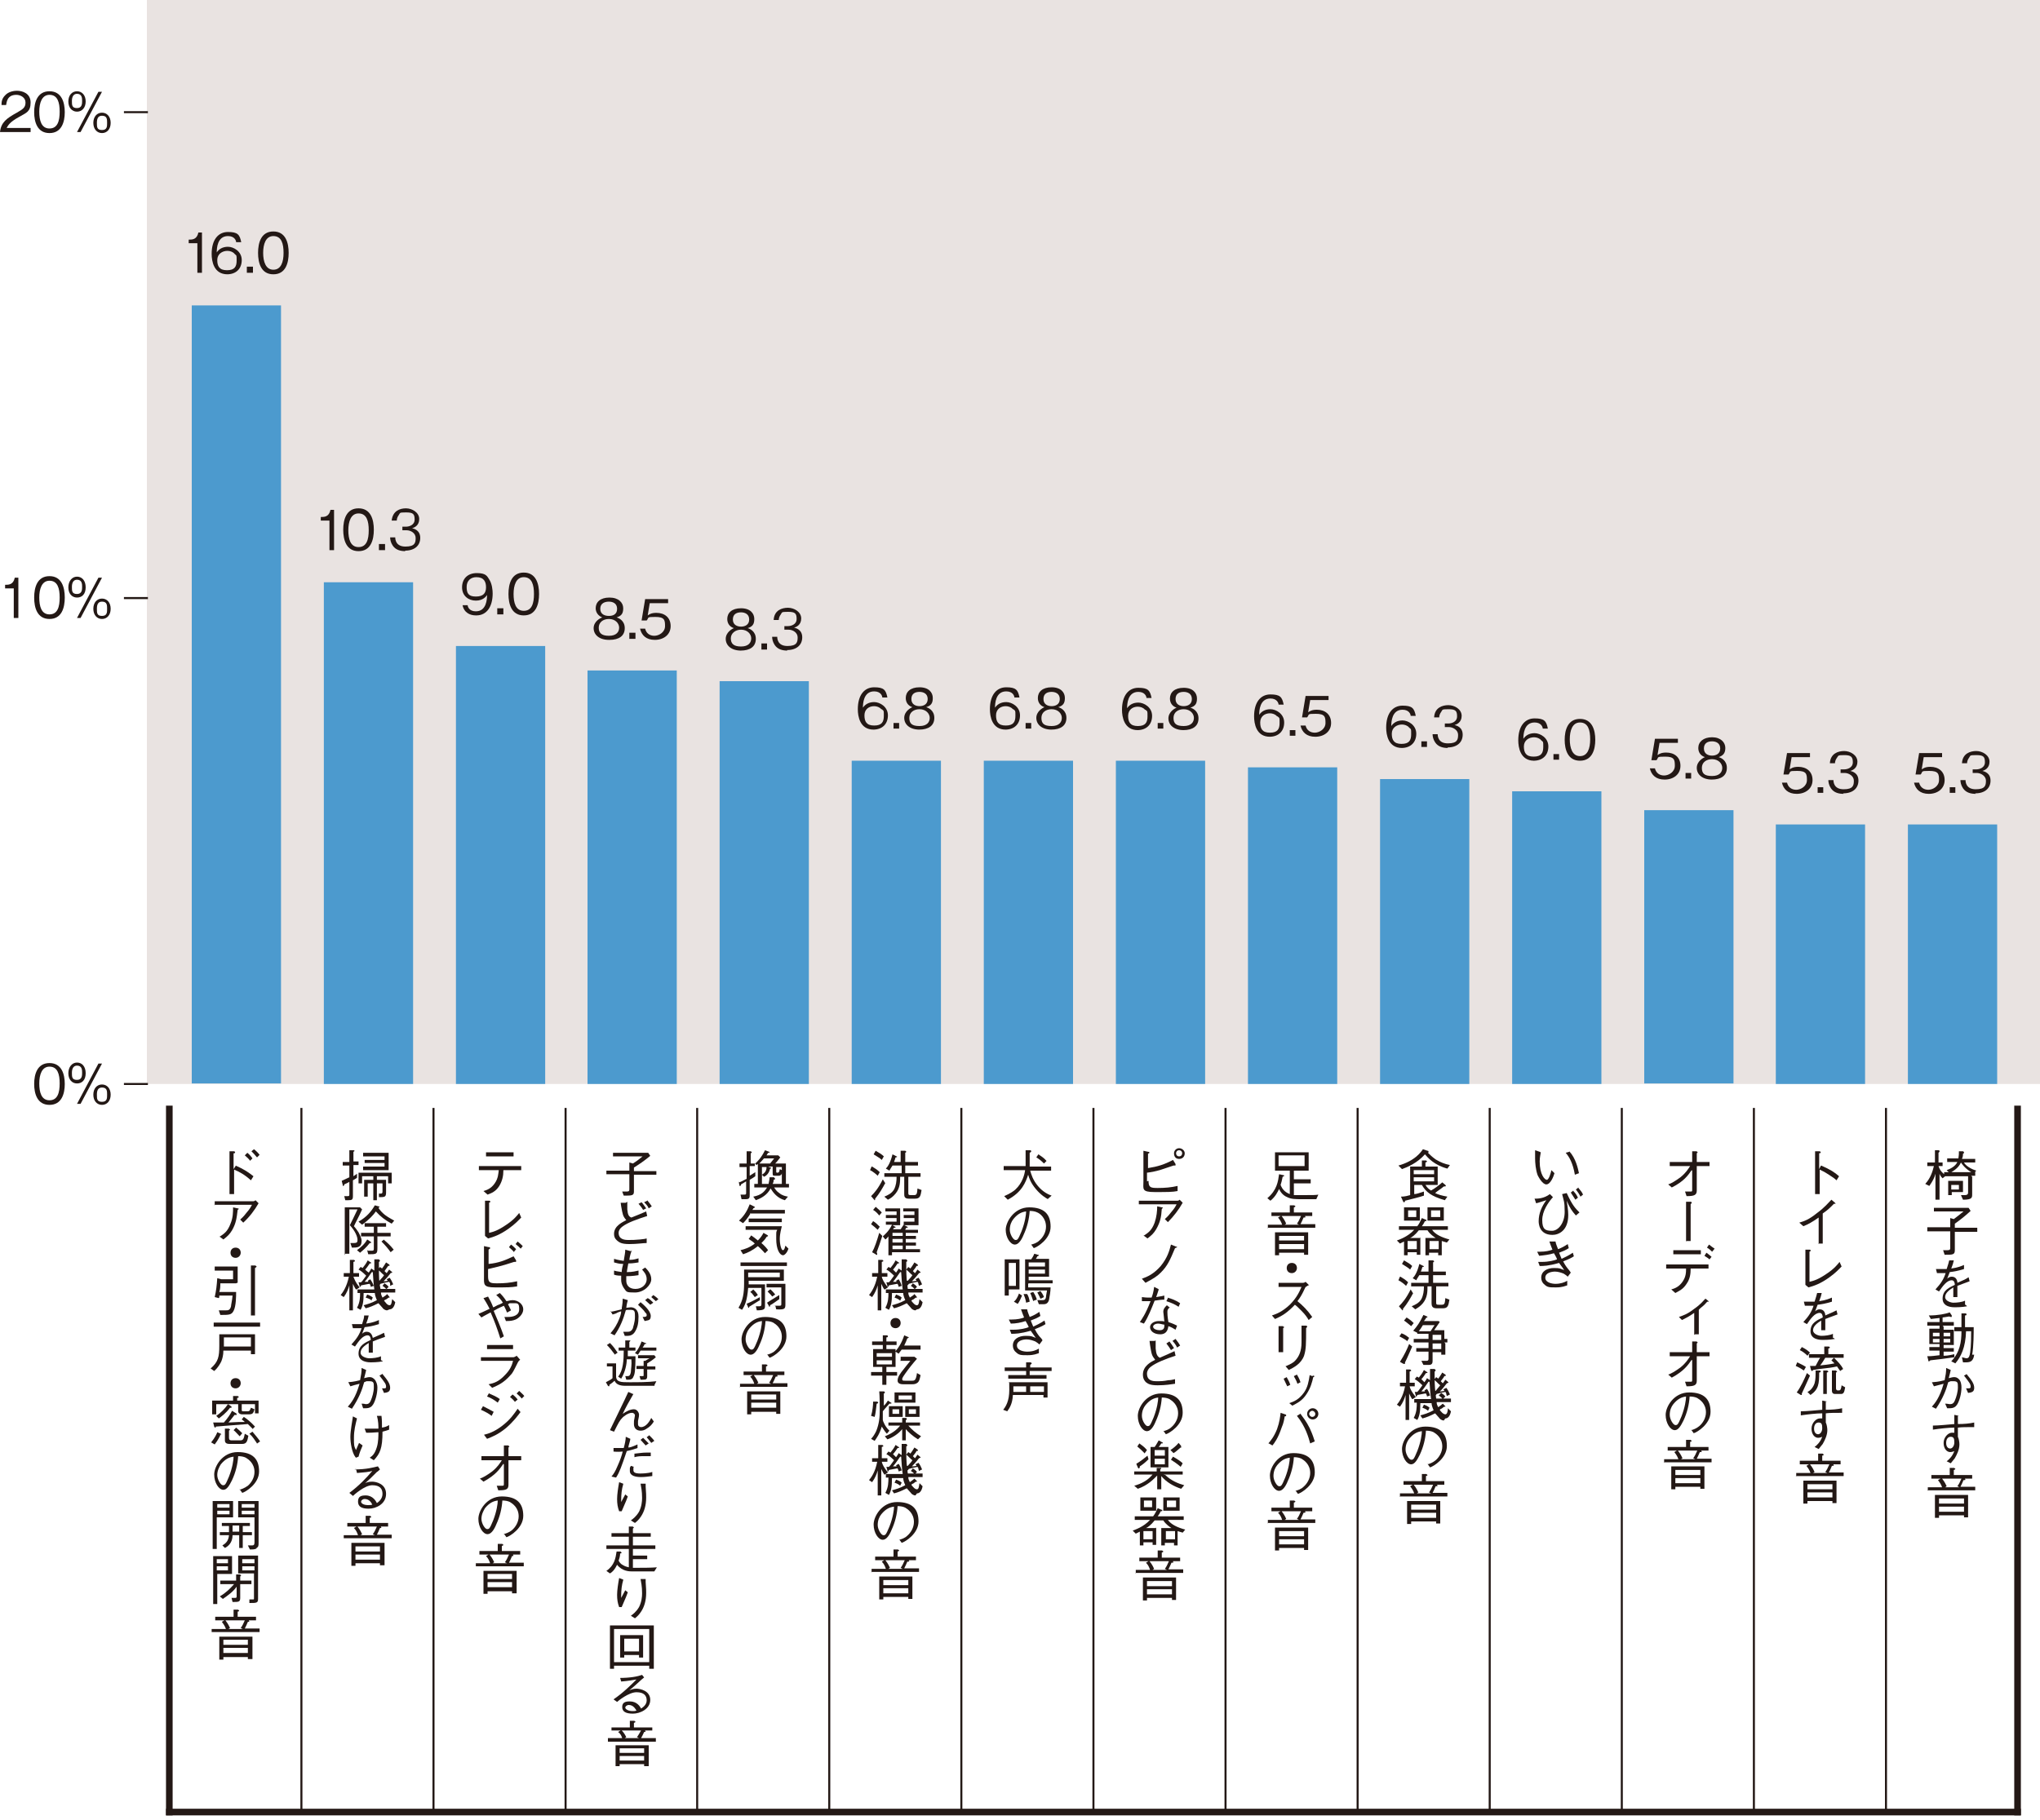 <?xml version="1.0" encoding="UTF-8"?>
<svg id="_レイヤー_1" data-name=" レイヤー 1" xmlns="http://www.w3.org/2000/svg" version="1.1" viewBox="0 0 400 357">
  <defs>
    <style>
      .cls-1 {
        stroke-width: .4px;
      }

      .cls-1, .cls-2 {
        fill: none;
        stroke: #231815;
        stroke-linecap: square;
        stroke-linejoin: round;
      }

      .cls-3 {
        fill: #4c9ace;
      }

      .cls-3, .cls-4, .cls-5 {
        stroke-width: 0px;
      }

      .cls-4 {
        fill: #e9e3e1;
      }

      .cls-2 {
        stroke-width: 1.3px;
      }

      .cls-5 {
        fill: #231815;
      }
    </style>
  </defs>
  <rect class="cls-4" x="28.8" width="371.2" height="212.6"/>
  <line class="cls-2" x1="33.2" y1="355.4" x2="395.6" y2="355.4"/>
  <line class="cls-2" x1="395.6" y1="355.4" x2="395.6" y2="217.5"/>
  <line class="cls-2" x1="33.2" y1="355.4" x2="33.2" y2="217.5"/>
  <line class="cls-1" x1="59.1" y1="355.4" x2="59.1" y2="217.5"/>
  <line class="cls-1" x1="85" y1="355.4" x2="85" y2="217.5"/>
  <line class="cls-1" x1="110.9" y1="355.4" x2="110.9" y2="217.5"/>
  <line class="cls-1" x1="136.7" y1="355.4" x2="136.7" y2="217.5"/>
  <line class="cls-1" x1="162.6" y1="355.4" x2="162.6" y2="217.5"/>
  <line class="cls-1" x1="188.5" y1="355.4" x2="188.5" y2="217.5"/>
  <line class="cls-1" x1="214.4" y1="355.4" x2="214.4" y2="217.5"/>
  <line class="cls-1" x1="240.3" y1="355.4" x2="240.3" y2="217.5"/>
  <line class="cls-1" x1="266.2" y1="355.4" x2="266.2" y2="217.5"/>
  <line class="cls-1" x1="292.1" y1="355.4" x2="292.1" y2="217.5"/>
  <line class="cls-1" x1="318" y1="355.4" x2="318" y2="217.5"/>
  <line class="cls-1" x1="343.9" y1="355.4" x2="343.9" y2="217.5"/>
  <line class="cls-1" x1="369.8" y1="355.4" x2="369.8" y2="217.5"/>
  <path class="cls-5" d="M386.7,230.8v3.4c0,.7,0,1.1-1.8,1.1l-.4-.9c.2,0,.4,0,.7,0,.7,0,.7-.3.7-.6v-3.1h-4.5c0,0-.5.4-.5.4-.4-.4-.5-.6-.6-.9v5.1h-.8v-5.1c-.2.8-.5,1.4-1.2,2.4l-.8-.4c1-1.1,1.4-2.3,1.7-3.5h-1.3v-.7h1.5v-2.4h.8c0,0,.1.1.1.2s0,.1-.2.3v1.9h.8v.7h-.8c.2.6.4,1,1.1,1.6v-.4h6.1v.7h-.8,0ZM386.9,230.1c-1-.5-1.8-1.2-2.4-2.1-.5,1.1-1.4,1.6-2.2,2.1l-.6-.6c.6-.2,1.7-.7,2.1-1.6h-2v-.7h2.2c.1-.6.1-.9.1-1.4h.8c.2.1.2.2.2.3,0,.1-.1.1-.2.2,0,.6-.1.7-.2,1h2.6v.7h-2.2c.1.2.3.5.9.9.6.4,1.2.6,1.5.7l-.6.7h0ZM382.7,233.9v.5h-.7v-2.8h2.9v2.2h-2.2,0ZM384.1,232.4h-1.5v.9h1.5v-.9Z"/>
  <path class="cls-5" d="M379.2,236.9h6.8l.4.6c-1.2,1.1-2.1,1.8-3.1,2.5v.8h4.4v.8h-4.4v3.6c0,.9-.4.9-2,.9l-.3-.9s.9,0,.9,0c.5,0,.5-.2.5-.5v-3.2h-4.5v-.8h4.5v-1.8l.7.2c.8-.6,1.3-1,1.9-1.5h-5.8v-.8h0Z"/>
  <path class="cls-5" d="M385.7,256.2c-1,.2-2.2.2-2.4.2-.4,0-2.4,0-2.4-1.7s1.4-2.2,2.4-2.7c0-.3-.1-.9-.6-.9-1,0-1.8,1.2-2.5,2.2l-.7-.4c1.1-1.2,1.6-2,2-3.2-.9,0-1.4,0-1.7,0l-.2-.8c.3,0,.7,0,1.2,0s.6,0,.9,0c.3-.9.4-1.3.5-1.7h.9c-.1.5-.2.8-.5,1.6,1.4-.2,2-.5,2.5-.7v.8c-1.3.4-2,.5-2.8.6-.3.8-.4,1-.5,1.3.1-.1.4-.4.9-.4.9,0,1.1.8,1.1,1.2,1.4-.6,1.6-.7,2.2-1.1l.2.8c-1.4.5-1.6.6-2.4.9,0,1.1,0,1.4,0,2.2h-.8c0-.1,0-.5,0-.8,0-.4,0-.7,0-1.1-.8.5-1.6,1.1-1.6,1.9s1.2,1.1,1.6,1.1c.7,0,1.7-.1,2.3-.4v.8c0,0,.1,0,.1,0Z"/>
  <path class="cls-5" d="M381.1,260.2v.6h2v3h-2v.6h2v.7h-2v.8c.4,0,.8,0,2.1-.3v.6c-2,.3-3,.4-4.7.6-.1.1-.2.2-.3.2s-.1-.1-.1-.2l-.2-.8c1.1,0,1.3-.1,2.4-.2v-.9h-2v-.7h2v-.6h-2v-3h2v-.6h-2.4v-.7h2.4v-.8c-.8.1-1,.1-1.7.2l-.4-.7c1.8,0,3.3-.3,4.1-.6l.4.6s0,.1,0,.2,0,.1-.1.1c-.1,0-.2,0-.4-.1-.1,0-1.1.2-1.3.2v.9h2.2v.7h-2.2ZM380.3,261.4h-1.3v.7h1.3v-.7ZM380.3,262.6h-1.3v.7h1.3v-.7ZM382.4,261.4h-1.3v.7h1.3v-.7ZM382.4,262.6h-1.3v.7h1.3v-.7ZM387.1,265.7c-.2,1.5-1,1.5-1.8,1.5h-.4l-.2-1c.5.1.7.2.9.2.5,0,.6-.5.7-1.1.2-1.4.2-3.3.2-4.2h-1c-.1,3.2-1,5-2.1,6.3l-.8-.4c1.7-1.8,2-3.8,2-5.9h-1.4v-.8h1.4v-2.7h.8s.2,0,.2.2-.2.2-.3.2v2.3h1.7c0,1.2,0,3.7-.3,5.4h0Z"/>
  <path class="cls-5" d="M378.9,271.1c1.4-.1,1.9-.3,2.4-.4.2-1,.3-1.5.3-2.4l.9.4c-.1.4-.2.9-.4,1.6.5-.1.7-.2,1-.2s.6,0,1,.4c.4.4.5,1.1.5,1.6,0,1.3-.4,2.6-.8,3.3-.3.5-.7.8-1.5.8s-.2,0-.5,0l-.4-.9c.5,0,.7.1,1,.1.4,0,.7-.2.9-.7.3-.7.6-1.7.6-2.6s0-1.2-.9-1.2-.4,0-1,.2c-.4,1.5-1,3.1-2.4,5.2l-.8-.4c.6-.7,1.5-1.7,2.3-4.5-.8.2-1.2.3-1.9.5l-.4-.8h0ZM385.6,269.5c1,1.2,1.5,1.9,1.5,2.7s-.5.9-1.2,1l-.4-.9c0,0,.4,0,.5,0,.4,0,.4-.2.4-.3,0-.4-.1-.6-.4-1-.4-.6-.7-.9-.9-1.2l.7-.4h0Z"/>
  <path class="cls-5" d="M383.9,277.7c0,.4,0,.8,0,1.6,1.2,0,2.3-.1,3.2-.3v.9c-1.4,0-2.5,0-3.2.1,0,.3,0,1.5,0,1.8.2.4.3,1.1.3,1.5,0,1-.5,2-.9,2.7-.3.4-.5.6-.8,1l-.8-.4c.4-.3,1.1-.9,1.5-2-.4.2-.8.2-.8.2-.7,0-1.3-.7-1.3-1.8s.9-2,1.6-2,.4,0,.5,0v-1c-1.1,0-2.9.2-4.2.4v-.8c1.1,0,3-.2,4.2-.3,0-1,0-1.4,0-1.8l1,.2h0ZM381.6,283c0,.8.4,1.1.8,1.1s.8-.5.8-1.2-.1-1.1-.7-1.1-.9.5-.9,1.2h0Z"/>
  <path class="cls-5" d="M378,292.4v-.7h2.8c-.2-.6-.5-1-.8-1.4l.5-.3h-1.8v-.7h3.6v-1.4h.9c0,.1.2.1.2.2s-.2.2-.3.2v1h3.6v.7h-1.6.2c0,.2.1.2.1.2,0,.1-.3.1-.4.1-.2.5-.4.9-.6,1.3h2.9v.7h-9.4,0ZM385.1,297.6v-.4h-4.9v.5h-.8v-4.5h6.5v4.4h-.8ZM385.1,293.9h-4.9v1h4.9v-1ZM385.1,295.5h-4.9v1h4.9v-1ZM380.8,290c.2.3.5.6.9,1.5l-.3.2h2.8l-.4-.2c.3-.4.5-.8.8-1.5h-3.7Z"/>
  <path class="cls-5" d="M357.1,228.6c1.8.8,2.6,1.3,3.5,2.1l-.5.8c-.3-.3-.7-.6-1.5-1.1-.9-.6-1.4-.8-1.8-1v4.8h-.9v-8.4h.8s.3,0,.3.2,0,.1-.3.2v3.1l.3-.6Z"/>
  <path class="cls-5" d="M356.6,244v-5.2c-1.3.9-2,1.3-3,1.7l-.8-.7c1-.3,1.9-.6,3.5-1.9,1.5-1.1,2.2-2,2.8-2.6l.7.6s.1.1.1.2,0,0-.1,0-.1,0-.2,0c-.9.9-1.2,1.2-2.2,1.9v5.9h-.9,0Z"/>
  <path class="cls-5" d="M354,245.1h.9c.1.1.2.2.2.2s0,0-.3.2v5.9c.9-.2,1.8-.5,3.4-1.6,1.5-1,2.1-1.8,2.5-2.3l.4.9c-.5.5-1.1,1.2-2.5,2.2-1.7,1.2-2.9,1.6-4,1.9l-.6-.5v-7h0Z"/>
  <path class="cls-5" d="M359.8,262.6c-1,.2-2.2.2-2.4.2-.4,0-2.4,0-2.4-1.7s1.4-2.2,2.4-2.7c0-.3-.1-.9-.6-.9-1,0-1.8,1.2-2.5,2.2l-.7-.4c1.1-1.2,1.6-2,2-3.2-.9,0-1.4,0-1.7,0l-.2-.8c.3,0,.7,0,1.2,0s.6,0,.9,0c.3-.9.4-1.3.5-1.7h.9c-.1.5-.2.8-.5,1.6,1.4-.2,2-.5,2.5-.7v.8c-1.3.4-2,.5-2.8.6-.3.8-.4,1-.5,1.3.1-.1.4-.4.9-.4.9,0,1.1.8,1.1,1.2,1.4-.6,1.6-.7,2.2-1l.2.8c-1.4.5-1.6.6-2.4.9,0,1.1,0,1.4,0,2.2h-.8c0-.1,0-.5,0-.8,0-.4,0-.7,0-1.1-.8.5-1.6,1.1-1.6,1.9s1.2,1.1,1.6,1.1c.7,0,1.7-.1,2.3-.4v.8c0,0,.1,0,.1,0Z"/>
  <path class="cls-5" d="M352.4,267.2c.6.3,1.1.5,1.7.9l-.4.7c-.3-.2-.7-.5-1.6-.9l.3-.7h0ZM354.9,269.8c-.7,1.6-1.2,2.6-1.6,3.5,0,0,0,.2,0,.2s0,.1,0,.1,0,0-.2,0l-.8-.5c.8-1.1,1.5-2.6,2-3.8l.6.5h0ZM353.3,264.2c.8.4,1.2.7,1.6,1.1l-.5.6c-.5-.5-.9-.8-1.5-1.1l.4-.6h0ZM354.4,273c.5-.2,1.1-.8,1.4-1.7.2-.7.2-1.4.2-2.5h.8c0,0,.2,0,.2.2s-.1.1-.3.2c0,2.2-.1,3.3-1.7,4.4l-.6-.6h0ZM360.9,269c-.2-.3-.6-.8-.7-1-.9.2-1.5.3-3.4.5-.2,0-1.1.2-1.3.2,0,0-.1.2-.2.2s-.1-.1-.2-.2l-.2-.8c.2,0,.4,0,1.1,0,.4-.7.6-1.2.9-1.6h-2.2v-.7h3v-1.5h.9c0,0,.2.1.2.2s-.1.1-.3.2v1.1h3v.7h-3.6c-.3.5-.6,1-1,1.5,2-.2,2.2-.3,2.8-.4-.3-.3-.3-.3-.6-.6l.5-.5c.8.8,1.4,1.4,1.8,2.2l-.6.4h0ZM357.5,268.8h.8c0,.1.2.1.2.2s-.2.2-.3.2v4.2h-.7v-4.6h0ZM359.8,273.4c-.6,0-.6-.5-.6-.7v-3.9h.8c0,.1.2.1.2.2s0,.1-.2.2v3.1c0,.3.2.4.3.4h.3c.3,0,.4-.3.5-1l.7.4c-.2,1.2-.4,1.3-.9,1.3h-1Z"/>
  <path class="cls-5" d="M358,274.9c0,.4,0,.8,0,1.6,1.2,0,2.3-.1,3.2-.3v.9c-1.4,0-2.5,0-3.2.1,0,.3,0,1.5,0,1.8.2.4.3,1.1.3,1.5,0,1-.5,2-.9,2.7-.3.4-.5.6-.8,1l-.8-.4c.4-.3,1.1-.9,1.5-2-.4.2-.8.2-.8.2-.7,0-1.3-.7-1.3-1.8s.9-2,1.6-2,.4,0,.5,0v-1c-1.1,0-2.9.2-4.2.4v-.8c1.1,0,3-.2,4.2-.3,0-1,0-1.4,0-1.8l1,.2h0ZM355.7,280.2c0,.8.4,1.1.8,1.1s.8-.5.8-1.2-.1-1.1-.7-1.1-.9.5-.9,1.2h0Z"/>
  <path class="cls-5" d="M352.2,289.6v-.7h2.8c-.2-.6-.5-1-.8-1.4l.5-.3h-1.8v-.7h3.6v-1.4h.9c0,.1.2.1.2.2s-.2.2-.3.2v1h3.6v.7h-1.6.2c0,.2.1.2.1.2,0,.1-.3.1-.4.1-.2.5-.4.9-.6,1.3h2.9v.7h-9.4,0ZM359.3,294.8v-.4h-4.9v.5h-.8v-4.5h6.5v4.4h-.8ZM359.3,291.1h-4.9v1h4.9v-1ZM359.3,292.7h-4.9v1h4.9v-1ZM354.9,287.2c.2.3.5.6.9,1.5l-.3.2h2.8l-.4-.2c.3-.4.5-.8.8-1.5h-3.7Z"/>
  <path class="cls-5" d="M331.7,229.5c-.7,1-1.5,2.2-3.9,3.4l-.7-.6c.6-.2,1.3-.6,2.4-1.4,1.1-.9,1.5-1.6,1.9-2.2h-4v-.8h4.4v-2.1h.9c0,.1.2.2.2.2s0,0-.2.2v1.7h2.5v.8h-2.5v4.8c0,.9-.5,1.1-2,1.1l-.3-.9c.3,0,.8,0,1,0,.4,0,.4,0,.4-.4v-3.7h0Z"/>
  <path class="cls-5" d="M330.6,243.5v-7.8h.7c.3,0,.4,0,.4.2s0,.1,0,.1c-.1.1-.2.1-.2.2v7.2h-.8Z"/>
  <path class="cls-5" d="M331.5,248.8c0,1-.1,2-.8,3-.7,1.1-1.5,1.4-2.2,1.8l-.8-.7c.7-.2,1.5-.5,2.2-1.5.7-1,.7-1.9.7-2.6h-3.9v-.8h8.3v.8h-3.5,0ZM333.5,246h-5.4v-.8h5.4v.8ZM335.3,247.1c-.3-.3-.8-.6-1.1-.8l.4-.6c.4.3.8.6,1,.8l-.4.5ZM335.7,245.5c-.2-.2-.6-.6-1-.8l.4-.6c.4.3.9.7,1.1.8l-.4.5h0Z"/>
  <path class="cls-5" d="M332.2,261.8v-4.3c-1,.7-1.6,1-2.4,1.4l-.6-.6c.8-.3,1.6-.5,3-1.6,1.3-.9,1.8-1.6,2.2-2l.5.4c0,0,.2.2.2.2s0,0-.1,0-.1,0-.2,0c-.1,0-.1.1-.6.6-.4.4-.9.7-1.1,1v4.8h-.7Z"/>
  <path class="cls-5" d="M331.7,266.7c-.7,1-1.5,2.2-3.9,3.5l-.7-.6c.6-.2,1.3-.6,2.4-1.4,1.1-.9,1.5-1.6,1.9-2.2h-4v-.8h4.4v-2.1h.9c0,.1.2.2.2.2s0,0-.2.2v1.7h2.5v.8h-2.5v4.8c0,.9-.5,1.1-2,1.1l-.3-.9c.3,0,.8,0,1,0,.4,0,.4,0,.4-.5v-3.7h0Z"/>
  <path class="cls-5" d="M331.6,280.5c.4-.1,1-.3,1.6-.8.7-.6,1.3-1.6,1.3-2.7,0-1.7-1.2-2.5-1.7-2.8-.4-.2-.9-.3-1.5-.3-.1,1.6-.5,3.2-1.2,4.7-.5,1-1,1.9-1.7,1.9-.9,0-1.8-1.4-1.8-3s1.6-4.4,4.6-4.4,4.2,1.4,4.2,3.8-2.6,4-3.3,4.2l-.5-.7h0ZM328.1,275.4c-.4.5-.7,1.2-.7,2.1s.7,2,1.1,2,.5,0,1.2-1.7c.7-1.8.9-3.3.9-3.9-.8.1-1.6.4-2.5,1.5h0Z"/>
  <path class="cls-5" d="M326.3,286.9v-.7h2.8c-.2-.6-.5-1-.8-1.4l.5-.3h-1.8v-.7h3.6v-1.4h.9c0,.1.2.1.2.2s-.2.2-.3.2v1h3.6v.7h-1.6.2c0,.2.1.2.1.2,0,.1-.3.1-.4.1-.2.5-.4.9-.6,1.3h2.9v.7h-9.4,0ZM333.4,292v-.4h-4.9v.5h-.8v-4.5h6.5v4.4h-.8ZM333.4,288.3h-4.9v1h4.9v-1ZM333.4,289.9h-4.9v1h4.9v-1ZM329,284.5c.2.3.5.6.9,1.5l-.3.2h2.8l-.4-.2c.3-.4.5-.8.8-1.5h-3.7Z"/>
  <path class="cls-5" d="M302.1,226c0,.3-.2.9-.2,1.8,0,2.6,1,3.6,1.4,3.6s.8-1.4.9-1.9l.6.6c-.2.7-.8,2.2-1.6,2.2s-1.6-1.6-1.7-1.8c-.4-1.1-.5-2.5-.5-3.3s0-1.2,0-1.6l.9.3h0ZM307.7,225.8c1.3,1.4,1.7,3.4,1.9,4.3l-.8.3c-.4-2.3-1.1-3.5-1.8-4.3l.7-.2h0Z"/>
  <path class="cls-5" d="M300.8,235.1c.7,0,1.9,0,3.1-.9l.6.6c-.9,1-2.1,2.7-2.1,4.5s.6,2.1,1.9,2.1,2.5-1.6,2.5-3.7-.2-2.2-.5-3.5l.9-.2c1.1,2.4,1.7,3,2.5,3.8l-.7.6c-.8-.9-1.2-1.5-1.8-2.9.1.9.3,1.7.3,2.8,0,3.1-1.9,3.9-3.1,3.9-2.7,0-2.7-2.4-2.7-2.7,0-1.5.6-2.9,1.5-4.1-.7.2-1.5.5-2,.6l-.3-.9h0ZM308.5,233.6c.5.5.7.9.9,1.3l-.5.4c-.3-.5-.6-.9-.9-1.4l.5-.4h0ZM309.5,233c.4.5.7.8.9,1.3l-.5.4c-.3-.6-.6-1-.9-1.4l.5-.4h0Z"/>
  <path class="cls-5" d="M305,243.5c.1.6.3.9.5,1.5.8-.3,1.3-.6,1.9-1l.2.8c-.6.4-1.1.6-1.9.9.2.4.3.8.5,1.2.6-.3,1.3-.6,2.2-1.2l.2.7c-.3.2-.8.5-2.1,1,.2.4.5.9.9,1.4.1.1.5.6.6.8l-.6.8c-.3-.3-.5-.4-.8-.6-.5-.2-1.1-.4-1.7-.4s-1.9.2-1.9,1.2,1.4,1.2,2,1.2c1,0,1.8-.3,2.3-.6v.9c-.4.1-.9.4-2.2.4s-1.7,0-2.3-.6c-.4-.3-.6-.8-.6-1.3,0-1.3,1.2-1.9,2.5-1.9s1.1.1,2,.4c-.2-.3-.4-.6-1-1.4-2.1.6-3.1.6-3.8.6l-.3-.8c.4,0,.6,0,.7,0,1.4,0,2.5-.3,3-.5,0-.2-.5-1-.6-1.2-1,.3-1.9.4-2.9.5l-.4-.8c.3,0,.5,0,.6,0,1,0,1.9-.2,2.4-.4-.2-.5-.4-1-.6-1.6h.9c0-.1,0,0,0,0Z"/>
  <path class="cls-5" d="M274.2,228.6c3.2-.9,4.4-2.6,4.8-3.2l.9.3c.1,0,.2,0,.2.2s0,.1-.1.2c.4.4.8.8,1.5,1.3,1,.6,1.8.9,2.8,1.1l-.5.7c-2.6-.7-3.8-2.1-4.4-2.8-1.5,1.7-3.4,2.5-4.5,2.9l-.6-.6h0ZM277.3,234.2c.4,0,1-.2,1.9-.5v.8c-.9.3-2.1.6-3.7,1,0,.2-.1.3-.2.3s-.1,0-.2-.2l-.4-.9c.8,0,1.4-.2,1.8-.3v-5.6h2.3v-1.2h.8c.2.1.2.2.2.2,0,.1-.2.2-.3.2v.8h2.4v3.6h-2.4c.3.5.6.8,1.1,1.1.7-.4,1.4-.9,2.2-1.6l.6.5s.1.1.1.2c0,.1-.2.1-.4.1-.7.6-1.3.9-1.7,1.3.6.3,1.3.5,2.4.7l-.5.7c-2.7-.8-3.7-1.6-4.5-3h-1.5v1.8h0ZM281.2,229.5h-4v.8h4v-.8ZM281.2,230.9h-4v.8h4v-.8Z"/>
  <path class="cls-5" d="M278.5,242.7v3.4h-.7v-.5h-1.8v.6h-.7v-2.7c-.2.1-.4.2-.8.4l-.6-.6c.5-.2,2.1-.7,3.4-2.1h-3v-.7h3.6c.4-.5.6-1,.9-1.6l.7.3c.2,0,.2.1.2.2,0,.1-.2.1-.3.1-.2.4-.3.6-.6,1h5.1v.7h-3.1c.6.9,1.9,1.5,3.4,1.9l-.5.6c-.4-.1-.6-.2-1-.3v2.8h-.7v-.5h-1.8v.5h-.7v-3.4h2c-.3-.2-1.1-.7-1.6-1.5h-1.7c-.7.9-1.4,1.4-1.7,1.5h1.9,0ZM275.3,236.8h3.1v2.6h-3.1v-2.6ZM277.7,237.4h-1.6v1.3h1.6v-1.3ZM277.8,243.4h-1.8v1.6h1.8v-1.6ZM279.9,236.8h3.2v2.6h-3.2v-2.6ZM282.1,243.4h-1.8v1.6h1.8v-1.6ZM282.4,237.4h-1.8v1.3h1.8v-1.3Z"/>
  <path class="cls-5" d="M274.6,250.4c.5.3,1,.6,1.5,1.1l-.4.7c-.3-.3-.9-.8-1.5-1.1l.3-.7h0ZM277.1,253.6c-.6,1.1-1.1,2-2,3.1,0,.2,0,.3-.1.3s0,0-.1-.1l-.6-.7c.7-.7,1.4-1.5,2.3-3.3l.5.8h0ZM275.3,247.2c.7.4,1.2.7,1.6,1.1l-.4.7c-.4-.4-1-.7-1.6-1.1l.4-.7h0ZM280.1,249.4v-2.2h.9c.1.1.2.1.2.2s-.1.1-.2.2v1.8h2.5v.7h-2.5v1.5h3v.7h-2.4v3c0,.5,0,.6.5.6h.6c.6,0,.6-.3.7-1.3l.8.3c-.2,1.2-.3,1.7-1.3,1.7h-1.2c-.9,0-1-.5-1-1v-3.3h-.8c0,1,0,2.2-.9,3.3-.5.6-1,.9-1.5,1.2l-.7-.6c.7-.3,1.4-.6,1.9-1.4.4-.8.5-1.6.5-2.5h-2.5v-.7h3.4v-1.5h-1.8c-.4.6-.5.8-.6,1l-.7-.4c.4-.4.9-1.2,1.3-2.8l.8.4s.1,0,.1.1c0,0-.1.1-.3.1-.1.4-.2.6-.3.9h1.5,0Z"/>
  <path class="cls-5" d="M275.9,263c-.5-.4-1-.6-1.5-.9l.4-.6c.6.2,1,.5,1.5.9l-.4.7ZM275.5,267.2c0,0,0,.1,0,.2s0,.1-.1.1-.2,0-.2,0l-.7-.4c.9-1.4,1.4-2.5,1.8-3.5l.6.5c-.5,1.1-.8,1.9-1.4,3.1h0ZM276.7,260.1c-.4-.3-.8-.7-1.4-1.1l.5-.6c.5.3.9.6,1.4,1.1l-.5.6h0ZM283.4,263.5v2.2h-.8v-.5h-1.7v1.6c0,.4,0,.9-.7.9h-1.1c0,0-.4-.8-.4-.8.3,0,.7,0,1,0s.4-.1.4-.4v-1.4h-2.4v-.7h2.4v-1.1h-2.9v-.7h2.9v-1h-2.2v-.2l-.8-.4c.7-.8,1.3-1.6,2-3.1l.7.3c.1,0,.1.1.1.1,0,.1-.2.1-.3.2-.1.3-.2.3-.4.6h2.9l.2.2c-.5.7-.7,1-1.1,1.6h2v1.7h.6v.7h-.6ZM279,259.9c-.3.5-.5.8-.8,1.2h2.3c.5-.8.6-.9.8-1.2h-2.2ZM282.6,261.8h-1.7v1h1.7v-1ZM282.6,263.5h-1.7v1.1h1.7v-1.1Z"/>
  <path class="cls-5" d="M276.9,274.4c-.3-.4-.4-.7-.6-1.1v5.2h-.7v-4.9c-.2.7-.5,1.5-1.1,2.3l-.6-.4c.4-.5,1.2-1.5,1.6-3.6h-1v-.7h1.2v-2.6h.8c0,0,.2.1.2.2s0,.1-.3.2v2.2h1v.7h-1c.1.5.4,1.1,1.2,2.1l-.6.4h0ZM283.1,278.6c-.4,0-.8-.3-.9-.5-.3-.3-.5-.6-.8-.9-1,.5-1.7.8-2.5,1l-.4-.6c.7-.2,1.5-.4,2.6-1-.3-.7-.4-1.1-.4-1.4h-2.2c0,1.8-.2,2.6-.6,3.3l-.7-.4c.6-1.1.6-2.1.6-3h-.5v-.7h3.3c-.2-1.3-.2-2.3-.3-3.4,0,0-.1,0-.2,0-.5.7-.8,1.2-1.4,1.9.2,0,.3,0,.7,0,0,0-.1-.2-.1-.2l.5-.3c.2.3.4.6.6,1.3l-.6.2c0-.1,0-.2-.2-.6-.3,0-.5.1-1.7.3,0,.1-.1.3-.2.3s-.1-.1-.1-.2l-.2-.7c.3,0,.3,0,.5,0,.2-.2.3-.3,1-1.3-.6-.6-1.1-1-1.5-1.2l.4-.5c.1,0,.2.1.4.2.4-.5.7-.9,1-1.5l.6.4s.1,0,.1.1c0,.1-.1.1-.3.1-.2.3-.6.9-.9,1.2.2.2.4.4.6.6.3-.4.4-.6.5-.8l.6.4c0-1.2,0-1.3,0-2.2h.9c.2.2.2.2.2.3,0,0-.1.2-.2.2,0,.3,0,.7,0,1.2,0,1.5.1,2.7.3,4.1h2.9v.7h-2.8c0,.4.1.6.3,1,.4-.3.7-.5.9-.7l.5.5s0,0,0,.1,0,0,0,0,0,0-.2,0c-.1,0-.5.4-.6.4-.1,0-.2.1-.3.2.1.2.3.4.5.6.2.2.5.3.6.3.4,0,.5-.8.5-1.2l.6.6c-.2,1.1-.7,1.4-1.1,1.4h0ZM280,276.7c-.2-.2-.5-.4-1.1-.6l.3-.6c.6.2.9.4,1.1.6l-.3.6h0ZM283.6,273.5c0-.2-.1-.4-.2-.5-.6.1-1,.2-1.7.4-.1.2-.2.3-.3.3s-.1-.1-.1-.2l-.2-.7c.2,0,.2,0,.4,0,.3-.4.5-.6.9-1.1-.4-.3-.7-.7-1.2-1.1l.4-.5c.3.2.3.2.4.3.4-.5.6-.9.8-1.2l.6.4c0,0,.1.1.1.2s0,0-.3.1c-.1.3-.5.7-.7,1,.2.2.2.2.4.4.2-.2.2-.3.5-.7l.6.5s0,0,0,.1c0,0,0,0-.3.1-.7.9-1,1.3-1.4,1.6.3,0,.5,0,.9-.1,0-.1-.1-.2-.2-.3l.6-.3c.3.4.5.8.7,1.3l-.6.3h0ZM282.9,274.4c-.1-.1-.3-.4-.8-.7l.5-.5c.3.2.6.4.8.7l-.5.5Z"/>
  <path class="cls-5" d="M279.9,287.2c.4-.1,1-.3,1.6-.8.7-.6,1.3-1.6,1.3-2.7,0-1.7-1.2-2.5-1.7-2.8-.4-.2-.9-.3-1.5-.3-.1,1.6-.5,3.2-1.2,4.7-.5,1-1,1.9-1.7,1.9-.9,0-1.8-1.4-1.8-3s1.6-4.4,4.6-4.4,4.2,1.4,4.2,3.8-2.6,4-3.3,4.2l-.5-.7h0ZM276.3,282.2c-.4.5-.7,1.2-.7,2.1s.7,2,1.1,2,.5,0,1.2-1.7c.7-1.8.9-3.3.9-3.9-.8.1-1.6.4-2.5,1.5h0Z"/>
  <path class="cls-5" d="M274.5,293.6v-.7h2.8c-.2-.6-.5-1-.8-1.4l.5-.3h-1.8v-.7h3.6v-1.4h.9c0,.1.2.1.2.2s-.2.2-.3.2v1h3.6v.7h-1.6.2c0,.2.1.2.1.2,0,.1-.3.1-.4.1-.2.5-.4.9-.6,1.3h2.9v.7h-9.4,0ZM281.6,298.8v-.4h-4.9v.5h-.8v-4.5h6.5v4.4h-.8ZM281.6,295.1h-4.9v1h4.9v-1ZM281.6,296.7h-4.9v1h4.9v-1ZM277.2,291.2c.2.3.5.6.9,1.5l-.3.2h2.8l-.4-.2c.3-.4.5-.8.8-1.5h-3.7Z"/>
  <path class="cls-5" d="M257.9,235.2h-2.5c-1.4,0-2.2,0-3-.4-1-.4-1.4-1.2-1.6-1.6-.3.6-.7,1.5-1.7,2.3l-.6-.5c1.9-1.6,2.1-3.3,2.3-4.7l.9.2c0,0,.1,0,.1.1s-.1.1-.3.2c-.1.6-.3,1.3-.4,1.6.3.8.8,1.4,1.8,1.8v-4.6h-2.9v-3.6h6.6v3.6h-2.9v1.7h3.3v.8c-.8,0-2.2,0-3.3,0v2.3c.1,0,.2,0,.4,0,.4,0,1.2,0,1.4,0,1.7,0,2.6,0,3-.1l-.4.9h0ZM255.8,226.6h-5.1v2.1h5.1v-2.1Z"/>
  <path class="cls-5" d="M248.6,240.9v-.7h2.8c-.2-.6-.4-.9-.8-1.4l.5-.3h-1.8v-.7h3.6v-1.4h.9c0,.1.2.1.2.2s-.2.2-.3.2v1h3.6v.7h-1.6.2c0,.2.1.2.1.2,0,.1-.3.1-.4.1-.2.5-.4.9-.6,1.3h2.9v.7h-9.4,0ZM255.7,246.1v-.4h-4.9v.5h-.8v-4.5h6.5v4.4h-.8,0ZM255.7,242.4h-4.9v.9h4.9v-.9ZM255.7,244h-4.9v1h4.9v-1ZM251.3,238.5c.2.3.5.6.9,1.5l-.3.2h2.8l-.4-.2c.3-.4.5-.8.8-1.5h-3.7Z"/>
  <path class="cls-5" d="M254.3,248.7c0,.5-.4,1-1,1s-1-.4-1-1,.4-1,1-1,1,.4,1,1Z"/>
  <path class="cls-5" d="M256.5,252.1c-.5.3-.5.3-.6.5-.6,1.3-.9,1.8-1.5,2.6,1,.8,2,1.8,2.9,3.1l-.7.6c-.3-.5-.6-1-1.4-1.8-.6-.6-1-1-1.3-1.2-1.4,1.5-2.5,2.2-3.9,2.8l-.6-.7c.9-.3,2-.7,3.5-2.1,1.4-1.4,1.9-2.6,2.3-3.5h-4.5v-.8h4.8c.2,0,.4-.1.5-.2l.7.7h0Z"/>
  <path class="cls-5" d="M251.6,260.2c0,0,.2,0,.2.1s0,0-.2.2v4.7h-.9v-5.1h.9c0,0,0,0,0,0ZM252,268c1.2-.5,1.7-.8,2.1-1.3.6-.7,1.1-1.7,1.1-3.4s0-1.8,0-2.1c0-.3,0-.4,0-1.2h.9s.2,0,.2.2,0,0-.2.3c0,3.1,0,4.1-.4,5.4-.6,1.6-2,2.3-3,2.8l-.6-.7h0Z"/>
  <path class="cls-5" d="M252.4,271.9c-.3-.7-.7-1.4-.7-1.5l.6-.3c0,.1.5.8.7,1.5l-.6.3ZM257.5,269.8s.2,0,.2.1c0,0,0,0,0,.1,0,0-.1.1-.2.1-.2.9-.5,2.1-1.3,3.3-.9,1.4-1.9,1.8-2.8,2.3l-.6-.5c.9-.3,1.9-.7,2.9-2.1.7-1,.9-2.1,1.1-3.4l.5.2h0ZM254.4,271.4c-.2-.7-.7-1.4-.7-1.5l.6-.3c.1.2.5.8.7,1.5l-.6.3Z"/>
  <path class="cls-5" d="M248.7,283.1c.5-.6,1.1-1.3,1.7-2.8.5-1.4.6-2.4.7-3.2l.9.3c.1,0,.2.1.2.2,0,.1-.1.2-.3.2-.1.6-.2,1.3-.6,2.2-.7,2.1-1.4,3-1.8,3.5l-.9-.5h0ZM255,277.3c.5.7,1.1,1.4,1.8,2.8.6,1.3.8,2,1,2.6l-.9.4c-.3-1.1-.9-3.3-2.6-5.4l.8-.5h0ZM256.3,277.3c0-.6.5-1.1,1.1-1.1s1.1.5,1.1,1.1-.5,1.1-1.1,1.1-1.1-.5-1.1-1.1ZM257.9,277.3c0-.3-.3-.6-.6-.6s-.6.3-.6.6.3.6.6.6.6-.2.6-.6Z"/>
  <path class="cls-5" d="M254,292.4c.4-.1,1.1-.3,1.6-.8.7-.6,1.3-1.6,1.3-2.7,0-1.7-1.2-2.5-1.7-2.8-.4-.2-.9-.3-1.5-.3-.1,1.6-.5,3.2-1.2,4.7-.4,1-1,1.9-1.7,1.9-.9,0-1.8-1.4-1.8-3s1.6-4.4,4.6-4.4,4.2,1.4,4.2,3.8-2.6,4-3.3,4.2l-.5-.7h0ZM250.4,287.4c-.4.5-.7,1.2-.7,2.1s.7,2,1.1,2,.5,0,1.2-1.7c.7-1.8.9-3.3.9-3.9-.8.1-1.6.4-2.5,1.5h0Z"/>
  <path class="cls-5" d="M248.6,298.8v-.7h2.8c-.2-.6-.4-1-.8-1.4l.5-.3h-1.8v-.7h3.6v-1.4h.9c0,.1.2.1.2.2s-.2.2-.3.2v1h3.6v.7h-1.6.2c0,.2.1.2.1.2,0,.1-.3.1-.4.1-.2.5-.4.9-.6,1.3h2.9v.7h-9.4,0ZM255.7,304v-.4h-4.9v.5h-.8v-4.5h6.5v4.4h-.8,0ZM255.7,300.3h-4.9v1h4.9v-1ZM255.7,301.9h-4.9v1h4.9v-1ZM251.3,296.4c.2.3.5.6.9,1.5l-.3.2h2.8l-.4-.2c.3-.4.5-.8.8-1.5h-3.7Z"/>
  <path class="cls-5" d="M225.2,231.6c0,1.3.4,1.4,1.8,1.4s2.6-.1,3.9-.4v1c-1,.2-1.9.2-4.5.2s-2.2-.6-2.2-2.1v-6l.9.2c.2,0,.3.1.3.2,0,0,0,0-.3.2v2.8c1.9-.3,3.2-.7,4.9-1.6l.5.8s0,.1,0,.2,0,.1-.1.1-.1,0-.3,0c-.8.3-1.6.5-2.4.8-1.3.4-2,.5-2.8.6v1.7h0ZM230.2,226.2c0-.6.5-1,1-1s1.1.4,1.1,1-.4,1.1-1.1,1.1-1-.5-1-1.1ZM231.8,226.2c0-.3-.2-.6-.6-.6s-.6.3-.6.6.2.6.6.6.6-.3.6-.6Z"/>
  <path class="cls-5" d="M223.3,236.3v-.8h7.6c0,0,.2,0,.4-.2l.6.6c-.8,1.4-1.8,2.7-2.9,3.8l-.6-.6c.2-.2.6-.5,1.2-1.3.7-.8.9-1.2,1.1-1.6h-7.4ZM224.2,242.4c.9-.6,1.6-1,2.2-2.6.4-1.2.5-2.3.5-3.2l.9.2c.1,0,.2,0,.2.1s0,0-.2.2c-.1,1.6-.3,2.6-1.1,4-.5.8-.8,1.1-1.7,1.8l-.8-.6h0Z"/>
  <path class="cls-5" d="M223.9,250.8c1.1-.4,2.3-.9,3.7-2.5,1.3-1.6,1.7-3,2-4.2l1,.4c0,0,.2,0,.2.1s0,0-.4.2c-1,2.4-1.5,3.5-2.8,4.8-.7.7-1.3,1.1-3,2l-.7-.8h0Z"/>
  <path class="cls-5" d="M227.2,252.9c-.3.9-.3,1-.5,1.5,1.1-.2,1.3-.2,1.6-.3v.8c-.5,0-1.3.1-1.9.2-.6,1.5-1.2,3.1-2.1,4.5l-.8-.3c.4-.6,1.1-1.5,2.1-4.1-.1,0-.7,0-.8,0-.5,0-.7,0-.9,0v-.8c.2,0,.6.1,1.3.1s.4,0,.6,0c.2-.5.4-1.2.5-2.1l.8.4h0ZM229.4,256.4c-.4.3-.5.5-.5.9s0,.8.2,2c.9.3,1.3.5,1.7.7l-.3.8c-.5-.3-.8-.5-1.4-.7-.1.6-.3,1.6-1.6,1.6s-2-.7-2-1.4.8-1.2,1.7-1.2.8,0,1.1.1c0-.3-.2-1.7-.2-1.9,0-.6.3-.9.7-1.3l.6.5h0ZM227.1,259.6c-.6,0-1,.3-1,.6,0,.5.8.7,1.3.7s.9-.2.9-.8v-.3c-.3,0-.8-.2-1.2-.2h0ZM228.9,254.5c.8.2,1.8.6,2.5,1.1l-.3.7c-.8-.5-1.2-.7-2.4-1.1l.3-.6h0Z"/>
  <path class="cls-5" d="M226.6,262.9c0,.2,0,1.4,0,1.6.1,1.1.3,1.5.8,1.8.5-.2,2.5-1.1,2.9-1.3l.2.9c-1.9.6-3.9,1.4-4.9,2.2-.4.3-.7.8-.7,1.3,0,1.4,1.1,1.5,1.9,1.5s1.3,0,2.3-.2c.5,0,.8-.1,1.3-.2v.9c-.7.1-1.9.3-3.4.3s-1.9-.3-2.3-.6c-.2-.2-.6-.6-.6-1.5,0-1.7,1.6-2.5,2.4-2.9-.7-.9-.7-1.1-1-2.9,0-.1-.1-.7-.1-.8h1s0,0,0,0ZM229.3,263.1c.3.4.6.8.9,1.3l-.6.4c-.2-.3-.2-.4-.9-1.3l.6-.4ZM230.5,262.6c.4.5.8,1.1.9,1.3l-.6.4c-.2-.5-.6-1-.9-1.3l.6-.4Z"/>
  <path class="cls-5" d="M228.1,280.7c.4-.1,1.1-.3,1.6-.8.7-.6,1.3-1.6,1.3-2.7,0-1.7-1.2-2.5-1.7-2.8-.4-.2-.9-.3-1.5-.3-.1,1.6-.5,3.2-1.2,4.7-.4,1-1,1.9-1.7,1.9-.9,0-1.8-1.4-1.8-3s1.6-4.4,4.6-4.4,4.2,1.4,4.2,3.8-2.6,4-3.3,4.2l-.5-.7h0ZM224.6,275.6c-.4.5-.7,1.2-.7,2.1s.7,2,1.1,2,.5,0,1.2-1.7c.7-1.8.9-3.3.9-3.9-.8.1-1.6.4-2.5,1.5h0Z"/>
  <path class="cls-5" d="M228.5,289.3c1.1,1.1,2.6,1.7,3.7,2l-.6.7c-1.5-.5-2.9-1.3-3.9-2.5v2.6h-.8v-2.7c-.7.7-1.8,1.9-3.8,2.6l-.7-.6c1.4-.4,2.6-1,3.6-2.2h-3.6v-.6h4.4v-.7h.8s.1,0,.1.1-.1.1-.2.2v.4h4.4v.6h-3.8ZM223.5,287.6c0,0,0,.4-.2.4s-.1-.1-.2-.2l-.3-.7c1-.6,1.7-1.2,2.2-1.6l.2.7c-.7.7-1.1,1-1.7,1.4ZM224.4,285c-.5-.5-.9-.9-1.4-1.3l.4-.6c.4.3.9.6,1.5,1.3l-.5.7h0ZM225.6,287.8v-4h.8c.3-.4.5-.8.8-1.3l.7.4c.1,0,.1,0,.1.1,0,.1,0,.1-.3.1-.2.3-.3.5-.5.7h1.9v4h-3.5ZM228.4,284.4h-2v1.1h2v-1.1ZM228.4,286.1h-2v1.1h2v-1.1ZM231.4,287.6c-.7-.6-1.2-.9-1.8-1.3l.4-.6c.9.5,1.5.9,1.9,1.3l-.4.7h0ZM231.7,283.9c0,0-.1,0-.2,0-.6.5-1,.9-1.4,1.1l-.6-.6c.6-.4,1.1-.8,1.6-1.4l.5.6s0,.1,0,.2,0,0-.1,0h0Z"/>
  <path class="cls-5" d="M226.7,299.6v3.4h-.7v-.5h-1.8v.6h-.7v-2.7c-.2.1-.4.2-.8.4l-.6-.6c.5-.2,2.1-.7,3.4-2.1h-3v-.7h3.6c.4-.5.6-1,.9-1.6l.7.3c.2,0,.2.1.2.2,0,.1-.2.1-.3.1-.2.4-.3.6-.6,1h5.1v.7h-3.1c.6.9,1.9,1.5,3.4,1.9l-.5.6c-.4-.1-.6-.2-1-.3v2.8h-.7v-.5h-1.8v.5h-.7v-3.4h2c-.3-.2-1.1-.7-1.6-1.5h-1.7c-.7.9-1.4,1.4-1.7,1.5h1.9ZM223.6,293.7h3.1v2.6h-3.1v-2.6ZM225.9,294.3h-1.6v1.3h1.6v-1.3ZM226,300.3h-1.8v1.6h1.8v-1.6ZM228.1,293.7h3.2v2.6h-3.2v-2.6ZM230.4,300.3h-1.8v1.6h1.8v-1.6ZM230.6,294.3h-1.8v1.3h1.8v-1.3Z"/>
  <path class="cls-5" d="M222.7,308.6v-.7h2.8c-.2-.6-.4-1-.8-1.4l.5-.3h-1.8v-.7h3.6v-1.4h.9c0,.1.2.1.2.2s-.2.2-.3.2v1h3.6v.7h-1.6.2c0,.2.1.2.1.2,0,.1-.3.1-.4.1-.2.5-.4.9-.6,1.3h2.9v.7h-9.4,0ZM229.8,313.8v-.4h-4.9v.5h-.8v-4.5h6.5v4.4h-.8,0ZM229.8,310.1h-4.9v1h4.9v-1ZM229.8,311.7h-4.9v1h4.9v-1ZM225.4,306.2c.2.3.5.6.9,1.5l-.3.2h2.8l-.4-.2c.3-.4.5-.8.8-1.5h-3.7Z"/>
  <path class="cls-5" d="M205.5,235.2c-.4-.2-1.4-.8-2.4-2-1-1.2-1.3-2.1-1.5-2.8-.5,1.5-1.2,3.4-4,4.9l-.7-.7c1.2-.5,2-1.1,2.2-1.3,1.4-1.3,1.8-3,1.9-3.8h-4.2v-.8h4.3c0-.1,0-.6,0-.7v-2.4h.9c0,0,.2,0,.2.2s-.2.2-.3.3v2.7h4.2v.8h-4.1c.2.7.5,1.8,1.5,3,1,1.2,2.1,1.7,2.7,1.9l-.8.7h0ZM204.7,228.2c-.6-.6-1-.9-1.5-1.2l.4-.6c.6.4,1.1.7,1.6,1.3l-.6.6h0Z"/>
  <path class="cls-5" d="M202.2,244.1c.4-.1,1.1-.3,1.6-.8.7-.6,1.3-1.6,1.3-2.7,0-1.7-1.2-2.6-1.7-2.8-.4-.2-.9-.3-1.5-.3-.1,1.6-.5,3.2-1.2,4.7-.4,1-1,1.9-1.7,1.9-.9,0-1.8-1.4-1.8-2.9s1.6-4.4,4.6-4.4,4.2,1.4,4.2,3.8-2.6,4-3.3,4.2l-.5-.7h0ZM198.7,239.1c-.4.5-.7,1.2-.7,2.1s.7,2,1.1,2,.5,0,1.2-1.7c.7-1.8.9-3.3.9-3.9-.8.1-1.6.4-2.5,1.5h0Z"/>
  <path class="cls-5" d="M197.8,252.9v1.2h-.8v-7.1h2.9v5.9h-2.1ZM199.2,247.7h-1.4v4.5h1.4v-4.5ZM199.5,255.7l-.7-.4c.4-.3.7-.8,1-1.6l.6.4c-.3.7-.5,1.2-.9,1.7h0ZM201.2,255.5c-.1-.7-.3-1.2-.5-1.7h.7c.3.5.4.9.5,1.5l-.7.2h0ZM201.6,251.8v.7h4.4c0,.7-.2,1.9-.3,2.4-.2.8-.7.9-1.1.9-.3,0-.6,0-.9,0l-.3-.8c.3,0,.6,0,1,0s.6-.1.7-.6c0-.3.1-.7.2-1.3h-4.3v-6.1h1.2c.2-.3.4-.6.6-1.1l.7.2c0,0,.2,0,.2.1s-.1.1-.3.2c-.1.2-.2.4-.3.5h2.6v3.5h-4v.7h4.7v.6h-4.7,0ZM204.9,247.6h-3.2v.8h3.2v-.8ZM204.9,249h-3.2v.8h3.2v-.8ZM202.6,255.2c-.2-.5-.3-1-.6-1.6l.6-.2c.4.6.6,1.1.7,1.5l-.6.2h0ZM204,254.7c-.2-.4-.3-.7-.6-1.2l.6-.3c.2.3.5.6.7,1.2l-.6.3h0Z"/>
  <path class="cls-5" d="M201.4,256.8c.1.6.3.9.5,1.5.8-.3,1.3-.6,1.9-1l.2.8c-.6.4-1.1.6-1.9.9.2.4.3.8.5,1.2.6-.3,1.3-.6,2.2-1.2l.2.7c-.3.2-.8.5-2.1,1,.2.4.5.9.9,1.4.1.1.6.6.6.8l-.6.8c-.3-.3-.5-.4-.8-.6-.5-.2-1.1-.4-1.7-.4s-1.9.2-1.9,1.2,1.4,1.2,2,1.2c1.1,0,1.8-.3,2.3-.6v.9c-.4.1-.9.4-2.2.4s-1.7,0-2.3-.6c-.4-.3-.6-.8-.6-1.3,0-1.3,1.2-1.9,2.5-1.9s1.1.1,2,.4c-.2-.3-.4-.5-1-1.4-2.1.6-3.1.6-3.8.6l-.3-.8c.4,0,.6,0,.7,0,1.4,0,2.5-.3,3-.5,0-.2-.5-1-.6-1.2-.9.3-1.9.5-2.9.5l-.4-.8c.3,0,.4,0,.6,0,1.1,0,1.9-.2,2.4-.4-.2-.5-.4-1-.6-1.6h.9c0-.1,0,0,0,0Z"/>
  <path class="cls-5" d="M198.6,273.7c-.1,1.6-.6,2.4-1.1,3.1l-.8-.3c.5-.6,1.2-1.7,1.2-3.9s0-1.1-.1-1.5h7.6v3h-.8v-.5h-6,0ZM206.1,268.9h-4.2v.8h3.3v.7h-7.5v-.7h3.5v-.8h-4.2v-.7h4.2v-1h.9c.1.1.2.1.2.2,0,.1-.2.2-.3.3v.5h4.2v.7h0ZM201.2,273v-1.1h-2.5c0,.4,0,.7,0,1.1h2.5ZM204.7,271.9h-2.7v1.1h2.7v-1.1Z"/>
  <path class="cls-5" d="M171,228.8c.5.3,1,.6,1.5,1.1l-.4.7c-.3-.3-.9-.8-1.5-1.1l.3-.7h0ZM173.6,232c-.6,1.1-1.1,2-2,3.1,0,.2,0,.3-.1.3s0,0-.1-.1l-.6-.7c.7-.7,1.4-1.5,2.3-3.3l.5.8h0ZM171.7,225.7c.7.4,1.2.7,1.6,1.1l-.4.7c-.4-.4-1-.7-1.6-1.1l.4-.7h0ZM176.6,227.9v-2.2h.9c.1.1.2.1.2.2s-.1.1-.2.2v1.8h2.5v.7h-2.5v1.5h3v.7h-2.4v3c0,.5,0,.6.5.6h.6c.6,0,.6-.3.7-1.3l.8.3c-.2,1.2-.3,1.7-1.3,1.7h-1.2c-.9,0-.9-.5-.9-1v-3.3h-.8c0,1,0,2.2-.9,3.3-.5.6-.9.9-1.5,1.2l-.7-.6c.7-.3,1.4-.6,1.9-1.4.4-.8.5-1.6.5-2.5h-2.4v-.7h3.4v-1.5h-1.8c-.4.6-.5.8-.6,1l-.7-.4c.4-.4.9-1.2,1.3-2.8l.8.4c0,0,.1,0,.1.1,0,0-.1.1-.3.1-.1.4-.2.6-.3.9h1.5,0Z"/>
  <path class="cls-5" d="M172.1,241.2c-.4-.4-.8-.7-1.3-1.1l.4-.6c.5.3.8.6,1.3,1.1l-.4.6ZM171.9,245.6c0,.1.1.2.1.4s0,.1-.1.1-.2,0-.2-.1l-.7-.4c.5-.9.9-2.1,1.4-3.8l.6.6c-.4,1.3-.7,2.1-1.1,3.2h0ZM172.4,238.4c-.4-.5-.7-.8-1.2-1.1l.5-.6c.5.4.8.7,1.2,1.1l-.5.6h0ZM174.9,245.7v.5h-.7v-3.7c-.3.3-.4.5-.6.6l-.5-.6c.3-.3,1.2-1,1.8-2.3h-1.2v-.6h2.1v-.7h-2.1v-.6h2.1v-.7h-2.2v-.6h2.9v3.3h-1.5l.5.3c.1,0,.1,0,.1.1,0,.1-.1.1-.3.1,0,0-.2.3-.2.3h1.5c.4-.6.5-.8.6-.9h0v-.6h2.1v-.7h-2.1v-.6h2.1v-.7h-2.2v-.6h3v3.3h-2.8l.6.3c0,0,.1,0,.1.1,0,.1-.2.1-.3.1-.1.2-.2.3-.2.4h2.5v.6h-2.4v.6h2v.6h-2v.7h2v.6h-2v.7h2.8v.6h-5.5,0ZM177,241.8h-2v.6h2v-.6ZM177,243h-2v.7h2v-.7ZM177,244.3h-2v.7h2v-.7Z"/>
  <path class="cls-5" d="M173.4,252.9c-.3-.4-.4-.7-.6-1.1v5.2h-.7v-4.9c-.2.7-.5,1.5-1.1,2.3l-.6-.4c.4-.5,1.2-1.6,1.6-3.6h-1v-.7h1.2v-2.6h.8c0,0,.2.1.2.2s0,.1-.3.2v2.2h1.1v.7h-1.1c.1.5.4,1.1,1.2,2.1l-.6.4h0ZM179.5,257c-.4,0-.8-.3-.9-.5-.3-.3-.5-.6-.8-.9-1,.5-1.7.8-2.5,1l-.4-.6c.7-.2,1.5-.4,2.6-1-.3-.7-.4-1.1-.4-1.4h-2.2c0,1.8-.2,2.6-.6,3.3l-.7-.4c.6-1.1.6-2.1.6-2.9h-.5v-.7h3.3c-.2-1.3-.2-2.3-.3-3.4,0,0-.1,0-.2,0-.5.7-.8,1.2-1.4,1.9.2,0,.3,0,.7,0,0,0-.1-.2-.1-.2l.5-.3c.2.3.4.6.6,1.3l-.6.2c0-.1,0-.2-.2-.6-.3,0-.5.1-1.7.3,0,.1-.1.3-.2.3s-.1-.1-.1-.2l-.2-.7c.3,0,.3,0,.5,0,.2-.2.3-.3,1-1.3-.6-.6-1.1-1-1.5-1.2l.4-.5c.1,0,.2.1.4.2.4-.5.7-.9,1-1.5l.6.4s.1,0,.1.1c0,.1-.1.1-.3.1-.2.3-.6.9-.9,1.2.2.2.4.4.6.6.3-.4.4-.6.5-.8l.6.4c0-1.2,0-1.3,0-2.2h.9c.2.2.2.2.2.3,0,0-.1.2-.2.2,0,.3,0,.7,0,1.2,0,1.5.1,2.7.3,4.1h2.9v.7h-2.8c0,.4.1.6.3,1,.4-.3.7-.4.9-.7l.5.6s0,0,0,.1,0,0,0,0,0,0-.2,0c-.1,0-.5.4-.6.4-.1,0-.2.1-.3.2.1.2.3.4.5.6.2.2.4.3.6.3.4,0,.4-.8.5-1.2l.6.6c-.2,1.1-.7,1.4-1.1,1.4h0ZM176.5,255.1c-.2-.2-.5-.4-1.1-.6l.3-.6c.6.2.9.4,1.1.6l-.3.6h0ZM180.1,251.9c0-.2-.1-.4-.2-.5-.6.1-1,.2-1.7.4-.1.2-.2.3-.3.3s-.1-.1-.1-.2l-.2-.7c.2,0,.2,0,.4,0,.3-.4.6-.6.9-1.1-.4-.3-.7-.7-1.2-1.1l.4-.5c.3.2.3.2.4.3.4-.5.6-.9.8-1.2l.6.4c0,0,.1.1.1.2s0,0-.3.1c-.1.3-.5.7-.7,1,.2.2.2.2.4.4.2-.2.2-.3.5-.7l.6.5s0,0,0,.1c0,0,0,0-.3.1-.7.9-1.1,1.3-1.4,1.6.3,0,.5,0,.9-.1,0-.1-.1-.2-.2-.3l.6-.3c.3.4.5.8.7,1.3l-.6.3h0ZM179.4,252.9c-.1-.1-.3-.4-.8-.7l.4-.5c.3.2.6.4.8.7l-.5.5h0Z"/>
  <path class="cls-5" d="M176.6,259.5c0,.5-.4,1-1,1s-1-.4-1-1,.4-1,1-1,1,.4,1,1Z"/>
  <path class="cls-5" d="M180.5,264v.7h-3.7c-.2.3-.4.5-.6.8l-.6-.4v3h-1.8v1h2.1v.7h-2.1v1.8h-.8v-1.8h-2.2v-.7h2.2v-1h-1.8v-3.5h1.9v-.8h-2.1v-.7h2.1v-1.2h.8c0,0,.2,0,.2.2s-.2.2-.3.2v.8h2v.7h-2v.8h1.8v.4c.6-.7,1.2-1.6,1.7-3.1l.7.3c.1,0,.2.1.2.1,0,0,0,.1-.3.2-.1.3-.3.8-.6,1.4h3.2ZM174.9,265.4h-3v.7h3v-.7ZM174.9,266.8h-3v.8h3v-.8ZM176.6,266.8v-.7h2.7l.5.4c-.8.9-1.6,1.9-2.3,2.9-.2.3-.6.8-.6,1.1s.2.3.6.3h1.3c.5,0,.8,0,1-1.5l.7.4c-.1.5-.2,1.2-.6,1.5-.3.2-.5.3-1.1.3h-1.6c-.3,0-1.2,0-1.2-.7s.4-1.3,1.3-2.4c.2-.3.5-.6,1.2-1.5h-2,0Z"/>
  <path class="cls-5" d="M174.4,275.3c-.8.9-1,1.1-1.3,1.5v.8c0,.1,0,.8,0,.9,0,.2.5,1.4,1.3,2.1l-.5.6c-.5-.5-.9-1.3-1-1.4-.5,1.6-1,2.2-1.4,2.8l-.7-.4c.4-.4.7-.9,1-1.5.6-1.5.7-2.8.7-4.1s0-2.6-.1-3.7h.9c0,0,.2,0,.2.2s-.2.2-.2.2v2.4c.4-.3.7-.9.8-1l.6.4s.1,0,.1.1c0,.1-.1.1-.2.1h0ZM171.9,275.3c-.2,1.6-.2,1.8-.4,2.6l-.7-.2c.3-1,.4-2.1.4-2.8h.8c.1.1.2.1.2.2s-.1.1-.2.2h0ZM180,282.3c-1-.6-2-1.5-2.4-2v2.2h-.7v-2.2c-.8,1-2,1.7-2.9,2l-.5-.6c1.3-.5,2.3-1.2,3-2.1h-2.3v-.6h2.7v-.9h.7c0,0,.2,0,.2.2s-.1.2-.2.2v.5h2.8v.6h-2.3c.6.7,1.5,1.5,2.5,2.1l-.6.6h0ZM174.3,277.9v-2.1h2.7v2.1h-2.7ZM176.3,276.4h-1.3v.9h1.3v-.9ZM175.4,275.1v-2h4.1v2h-4.1ZM178.8,273.7h-2.6v.8h2.6v-.8ZM177.5,277.9v-2.1h2.8v2.1h-2.8ZM179.6,276.4h-1.4v.9h1.4v-.9Z"/>
  <path class="cls-5" d="M173.4,289.2c-.3-.4-.4-.7-.6-1.1v5.2h-.7v-4.9c-.2.7-.5,1.5-1.1,2.3l-.6-.4c.4-.5,1.2-1.5,1.6-3.6h-1v-.7h1.2v-2.6h.8c0,0,.2.1.2.2s0,.1-.3.2v2.2h1.1v.7h-1.1c.1.5.4,1.1,1.2,2.1l-.6.4h0ZM179.5,293.3c-.4,0-.8-.3-.9-.5-.3-.3-.5-.6-.8-.9-1,.5-1.7.8-2.5,1l-.4-.6c.7-.2,1.5-.4,2.6-1-.3-.7-.4-1.1-.4-1.4h-2.2c0,1.8-.2,2.6-.6,3.3l-.7-.4c.6-1.1.6-2.1.6-3h-.5v-.7h3.3c-.2-1.3-.2-2.3-.3-3.4,0,0-.1,0-.2,0-.5.7-.8,1.2-1.4,1.9.2,0,.3,0,.7,0,0,0-.1-.2-.1-.2l.5-.3c.2.3.4.6.6,1.3l-.6.2c0-.1,0-.2-.2-.6-.3,0-.5.1-1.7.3,0,.1-.1.3-.2.3s-.1-.1-.1-.2l-.2-.7c.3,0,.3,0,.5,0,.2-.2.3-.3,1-1.3-.6-.6-1.1-1-1.5-1.2l.4-.5c.1,0,.2.1.4.2.4-.5.7-.9,1-1.5l.6.4s.1,0,.1.1c0,.1-.1.1-.3.1-.2.3-.6.9-.9,1.2.2.2.4.4.6.6.3-.4.4-.6.5-.8l.6.4c0-1.2,0-1.3,0-2.2h.9c.2.2.2.2.2.3,0,0-.1.2-.2.2,0,.3,0,.7,0,1.2,0,1.5.1,2.7.3,4.1h2.9v.7h-2.8c0,.4.1.6.3,1,.4-.3.7-.5.9-.7l.5.5s0,0,0,.1,0,0,0,0,0,0-.2,0c-.1,0-.5.4-.6.4-.1,0-.2.1-.3.2.1.2.3.4.5.6.2.2.4.3.6.3.4,0,.4-.8.5-1.2l.6.6c-.2,1.1-.7,1.4-1.1,1.4h0ZM176.5,291.4c-.2-.2-.5-.4-1.1-.6l.3-.6c.6.2.9.4,1.1.6l-.3.6h0ZM180.1,288.2c0-.2-.1-.4-.2-.5-.6.1-1,.2-1.7.4-.1.2-.2.3-.3.3s-.1-.1-.1-.2l-.2-.7c.2,0,.2,0,.4,0,.3-.4.6-.6.9-1.1-.4-.3-.7-.7-1.2-1.1l.4-.5c.3.2.3.2.4.3.4-.5.6-.9.8-1.2l.6.4c0,0,.1.1.1.2s0,0-.3.1c-.1.3-.5.7-.7,1,.2.2.2.2.4.4.2-.2.2-.3.5-.7l.6.5s0,0,0,.1c0,0,0,0-.3.1-.7.9-1.1,1.3-1.4,1.6.3,0,.5,0,.9-.1,0-.1-.1-.2-.2-.3l.6-.3c.3.4.5.8.7,1.3l-.6.3h0ZM179.4,289.2c-.1-.1-.3-.4-.8-.7l.4-.5c.3.2.6.4.8.7l-.5.5h0Z"/>
  <path class="cls-5" d="M176.3,302c.4-.1,1.1-.3,1.6-.8.7-.6,1.3-1.6,1.3-2.7,0-1.7-1.2-2.5-1.7-2.8-.4-.2-.9-.3-1.5-.3-.1,1.6-.5,3.2-1.2,4.7-.4,1-1,1.9-1.7,1.9-.9,0-1.8-1.4-1.8-3s1.6-4.4,4.6-4.4,4.2,1.4,4.2,3.8-2.6,4-3.3,4.2l-.5-.7h0ZM172.8,297c-.4.5-.7,1.2-.7,2.1s.7,2,1.1,2,.5,0,1.2-1.7c.7-1.8.9-3.3.9-3.9-.8.1-1.6.4-2.5,1.5h0Z"/>
  <path class="cls-5" d="M170.9,308.4v-.7h2.8c-.2-.6-.4-1-.8-1.4l.5-.3h-1.8v-.7h3.6v-1.4h.9c0,.1.2.1.2.2s-.2.2-.3.2v1h3.6v.7h-1.6.2c0,.2.1.2.1.2,0,.1-.3.1-.4.1-.2.5-.4.9-.6,1.3h2.9v.7h-9.4,0ZM178.1,313.6v-.4h-4.9v.5h-.8v-4.5h6.5v4.4h-.8,0ZM178.1,309.9h-4.9v1h4.9v-1ZM178.1,311.5h-4.9v1h4.9v-1ZM173.6,306c.2.3.5.6.9,1.5l-.3.2h2.8l-.4-.2c.3-.4.5-.8.8-1.5h-3.7Z"/>
  <path class="cls-5" d="M144.9,231.9c.4-.1.7-.3,1.5-.7v-2.3h-1.4v-.7h1.4v-2.4h.8c.1.1.2.1.2.2s0,.1-.2.2v2h.9,0c.4-.4,1.1-1,1.9-2.6l.8.3s.1,0,.1.1-.2.1-.3.1c-.2.3-.2.4-.3.5h2.3l.4.4c-.4.5-.6.8-1,1.2h2.1v4h.6v.7h-2.9c.2.3.4.7,1,1.1.6.5,1.2.6,1.7.7l-.6.7c-1.5-.4-2.3-1.5-2.8-2.3-.7,1.3-1.8,1.9-2.9,2.3l-.5-.7c1.6-.3,2.2-1,2.7-1.8h-2.5v-.7h.7v-3.9c-.1.1-.2.1-.3.2l-.3-.4v.6h-1v1.9c.5-.3.8-.5,1.1-.7v.8c-.4.3-.6.4-1.1.7v2.8c0,.7,0,1-.8,1s-.4,0-.8,0l-.2-.9c.5,0,.7,0,.8,0,.3,0,.3-.1.3-.4v-2.2c-.2.1-.6.4-1,.6,0,0,0,.3-.2.3s-.1,0-.1-.1l-.2-.9h0ZM149.8,227.2c-.4.4-.5.6-.9,1h2.1c.3-.4.5-.6.8-1h-2,0ZM149.4,232.2h1.3c.1-.6.2-.9.2-1.3h.9c0,.2.2.2.2.3s-.1.1-.3.2c0,.4-.1.6-.2.8h1.8v-2.1c0,.2-.2.5-.6.5h-.7c-.4,0-.5,0-.5-.5v-1.3h-.9l.5.2c0,0,.1,0,.1.1s-.1.1-.2.1c-.2.9-.7,1.4-1.2,1.6l-.4-.4v1.7h0ZM149.4,230.4c.5-.3.9-.7.9-1.5h-.9v1.5ZM153.3,229.5v-.6h-1.1v.9c0,.1,0,.2.2.2s.4,0,.5-.7l.4.2h0Z"/>
  <path class="cls-5" d="M147.1,238.1c-.5.8-.9,1.3-1.4,1.8l-.8-.5c1.2-1.1,1.7-2.2,2.1-3.2l.8.4c.1,0,.2.1.2.2s-.2.1-.3.2c0,.1-.1.2-.2.3h6.4v.7h-6.9ZM150,245.8c-.2-.2-.7-.8-1.4-1.4-1.1.9-2,1.3-2.9,1.6l-.5-.8c.8-.2,1.8-.5,2.8-1.3-.3-.3-.7-.6-1.2-.9l.5-.7c.6.4.8.6,1.3,1,.6-.6.9-1.1,1.1-1.5l.7.4c0,0,.2.1.2.2s-.2.1-.3.2c-.3.5-.5.7-1,1.2.7.6,1.1,1.1,1.3,1.4l-.6.6h0ZM153.6,246.2c-.8,0-1.4-1.3-1.4-3.2s0-1.2.2-1.8h-6.2v-.7h7.1c-.1.5-.4,1.4-.4,2.5s.3,2.2.6,2.2.4-.5.5-.9l.6.6c-.3.9-.8,1.3-1.1,1.3h0ZM146.8,239.7v-.7h6.5v.7h-6.5Z"/>
  <path class="cls-5" d="M150,251.9v4.1c0,.7,0,1-1.6,1l-.2-.8c.4,0,.5,0,.7,0,.3,0,.4-.1.4-.4v-3.2h-2.6c-.2,2.4-.6,3.4-1.2,4.3l-.7-.4c.9-1.5,1.1-2.9,1.1-4.8s0-1.8,0-2.7h7.8v2.2h-6.9v.7h3.3,0ZM145.2,248.3v-.7h9.1v.7h-9.1ZM149,255c-.3.2-1.8,1.1-2.1,1.3,0,.1,0,.2-.1.2s-.1,0-.1-.1l-.3-.7c.5-.2,1-.4,2.6-1.3v.7c.1,0,.1,0,.1,0ZM152.9,250.5v-.9h-6.2c0,0,0,.7,0,.9h6.2ZM147.7,252.9c.4.4.6.6.9,1.1l-.6.4c-.5-.7-.6-.8-.9-1l.5-.4h0ZM151.9,256.1c.5,0,.7,0,.9,0,.4,0,.4-.1.4-.4v-3.2h-2.9v-.7h3.7v4c0,.9-.1,1.1-1.8,1l-.2-.8h0ZM152.8,254.8c-.6.4-1.2.9-1.8,1.2,0,0,0,.3-.1.3s-.1,0-.1-.1l-.4-.7c.6-.4,1.1-.7,2.4-1.5v.8s0,0,0,0ZM151.1,252.9c.3.3.7.7.9,1l-.6.4c-.1-.2-.4-.5-.9-1l.5-.4h0Z"/>
  <path class="cls-5" d="M150.4,265.7c.4-.1,1.1-.3,1.6-.8.7-.6,1.3-1.6,1.3-2.7,0-1.7-1.2-2.5-1.7-2.8-.4-.2-.9-.3-1.5-.3-.1,1.6-.5,3.2-1.2,4.7-.4,1-1,1.9-1.7,1.9-.9,0-1.8-1.4-1.8-3s1.6-4.4,4.6-4.4,4.2,1.4,4.2,3.8-2.6,4-3.3,4.2l-.5-.7h0ZM146.9,260.6c-.4.5-.7,1.2-.7,2.1s.7,2,1.1,2,.5,0,1.2-1.7c.7-1.8.9-3.3.9-3.9-.8.1-1.6.4-2.5,1.5h0Z"/>
  <path class="cls-5" d="M145.1,272.1v-.7h2.8c-.2-.6-.4-1-.8-1.4l.5-.3h-1.8v-.7h3.6v-1.4h.9c0,.1.2.1.2.2s-.2.2-.3.2v1h3.6v.7h-1.6.2c0,.2.1.2.1.2,0,.1-.3.1-.4.1-.2.5-.4.9-.6,1.3h2.9v.7h-9.4,0ZM152.2,277.3v-.4h-4.9v.5h-.8v-4.5h6.5v4.4h-.8,0ZM152.2,273.5h-4.9v1h4.9v-1ZM152.2,275.1h-4.9v1h4.9v-1ZM147.8,269.7c.2.3.5.6.9,1.5l-.3.2h2.8l-.4-.2c.3-.4.5-.8.8-1.5h-3.7Z"/>
  <path class="cls-5" d="M120.3,226.1h6.8l.4.6c-1.2,1-2.1,1.6-3.2,2.3v.7h4.4v.7h-4.4v3.3c0,.8-.4.8-2,.8l-.3-.8c0,0,.9,0,.9,0,.5,0,.5-.2.5-.5v-2.9h-4.5v-.7h4.5v-1.6l.7.2c.8-.5,1.3-.9,1.9-1.4h-5.8v-.7h0Z"/>
  <path class="cls-5" d="M123,235.7c0,.2,0,1.2,0,1.5.1,1.1.3,1.4.8,1.6.5-.2,2.5-1,2.9-1.2l.2.9c-1.9.6-3.9,1.3-4.9,2.1-.4.3-.7.7-.7,1.2,0,1.3,1.2,1.4,1.9,1.4s1.3,0,2.3-.1.8-.1,1.3-.2v.9c-.7,0-1.9.2-3.4.2s-1.9-.3-2.3-.6c-.2-.2-.7-.5-.7-1.4,0-1.6,1.7-2.3,2.4-2.7-.7-.8-.7-1.1-1-2.7,0-.1-.1-.6-.1-.7h1c0,0,0,0,0,0ZM125.8,235.8c.3.3.6.8.9,1.2l-.6.3c-.2-.3-.2-.4-.9-1.2l.6-.3ZM126.9,235.4c.4.5.8,1,.9,1.2l-.6.4c-.2-.5-.6-.9-.9-1.2,0,0,.6-.3.6-.3Z"/>
  <path class="cls-5" d="M123.9,245.2c-.2.5-.4,1.1-.5,1.9.9,0,1.4-.2,1.8-.3v.8c-1.2.2-1.6.2-2,.2-.2.9-.2,1.2-.3,1.7,1.2,0,1.8-.2,2.3-.3v.9c-1.2.2-2.1.2-2.4.2,0,.3,0,.6,0,.9,0,.8.5,1.6,1.8,1.6s2.2-.9,2.2-1.9-.6-1.5-.9-1.9l.6-.4c.4.4,1.2,1.2,1.2,2.3s-1.4,2.6-3.2,2.6-1.6-.1-2.2-.9c-.4-.6-.5-1.2-.5-1.5s0-.7,0-.9c-.8,0-1.1-.1-1.4-.2v-.8c.6.2,1.2.2,1.5.3,0-.5.2-1.3.3-1.6-.9,0-1.3-.2-1.8-.3v-.7c1,.3,1.5.3,1.9.4.2-1.2.3-1.7.3-2.2l1.1.3h0Z"/>
  <path class="cls-5" d="M119.7,257.3c1.1-.2,1.7-.4,2.2-.5,0-.5.2-.9.2-2.1l1,.3c-.1.4-.2.7-.3,1.5.2,0,.6-.1.9-.1.6,0,1.5.4,1.5,1.8s-.2,2.2-.7,3c-.4.7-1.1.8-1.4.8s-.2,0-.6,0l-.3-.8c.4,0,.7,0,.9,0s.7,0,1-.7c0-.2.4-1.1.4-2.2s0-1.4-.9-1.4-.7,0-.9.1c-.5,1.8-1.1,3.3-2.2,4.9l-.8-.4c.4-.5.8-.9,1.4-2.1.5-1.1.7-1.7.7-2.2-.2,0-.9.3-1,.4-.4.1-.5.2-.7.2l-.4-.7h0ZM125.6,255.4c.6.5,2,1.7,2,2.7s-.6.8-1.2,1l-.4-.8c.3,0,.8,0,.8-.3s0-.3-.3-.6c-.3-.5-.8-.9-1.4-1.5l.5-.5h0ZM127.5,255.9c-.3-.3-.7-.6-1-.9l.5-.4c.4.2.7.5,1.1.9l-.6.4h0ZM128.1,254c.3.2.7.5,1,.8l-.5.4c-.3-.3-.7-.6-.9-.8l.4-.4h0Z"/>
  <path class="cls-5" d="M128.4,271.8c-1.1,0-5.1,0-5.8,0-1.1,0-1.8-.3-2.1-1-.4.4-.6.5-1,.8,0,.1,0,.3-.1.3s-.2-.1-.2-.1l-.4-.7c.8-.4,1.1-.6,1.3-.8v-2.3h-1.1v-.6h1.8v2.5c0,1.2,1,1.2,2.6,1.2s3.7,0,5.3-.2l-.4.8h0ZM120.5,265.6c-.5-.7-.9-1.2-1.5-1.8l.6-.4c.7.7,1.1,1.3,1.5,1.9,0,0-.6.4-.6.4ZM124.2,270c-.1.3-.3.6-1,.6h-.4l-.2-.7c.1,0,.3,0,.5,0,.3,0,.5-.2.6-.8,0-.5.2-1.4.1-2.5h-.9c0,.9-.3,2.5-1.1,3.8l-.6-.4c1-1.2,1.1-3.3,1.1-5.1h-1v-.6h1.3v-1.4h.8c.2,0,.2,0,.2.1,0,0-.1.1-.2.2v1.1h1.2v.6h-1.5c0,.6,0,.7,0,1.1h1.5c0,1.2,0,3.1-.3,3.8h0ZM125.6,264.9c-.3.5-.4.6-.5.8l-.6-.3c.7-.8,1-1.5,1.3-2.3l.7.3c0,0,.2,0,.2.1s0,.1-.3.1c0,.1-.3.6-.4.7h2.7v.6h-3,0ZM126.9,267.4v.6h1.6v.6h-1.6v1.3c0,.6-.2.7-.8.7h-.5l-.2-.7c.3,0,.4,0,.6,0,.2,0,.2,0,.2-.3v-1.1h-1.4v-.6h1.4v-1h.3c.4-.2.6-.4.9-.5h-2.3v-.6h3.2l.3.4c-.7.6-1.2.9-1.7,1.2h0Z"/>
  <path class="cls-5" d="M124.2,273.4c-.7,1.2-1.6,2.8-2.1,3.9.7-.5,1.5-.9,2.2-.9s1,.8,1,1c0,.3,0,.4-.2,1.3,0,.3,0,.5,0,.6,0,.5.4.6.6.6,1,0,1.7-1.2,2-1.8l.5.7c-.3.5-.7,1-1.4,1.4-.4.3-.8.4-1.2.4-.8,0-1.3-.5-1.3-1.3s0-.6.1-1.1c0-.1.1-.5.1-.6,0-.2-.2-.5-.6-.5-.8,0-1.7.8-1.8.9-.6.6-.8,1-1.7,2.8l-.8-.3c.4-.9,2.5-5.1,2.9-6,.2-.4.3-.7.7-1.5l.9.4h0Z"/>
  <path class="cls-5" d="M120.2,284c.2,0,.3,0,.7,0s.9,0,1.4,0c.2-.7.4-1.6.4-2.2l.9.4c0,.3-.4,1.4-.4,1.7.3,0,.7-.1,1.8-.6v.7c-1.1.4-1.7.5-2.1.6-1.1,3.2-1.4,4.1-2.1,5.2l-.9-.2c.4-.5.7-.9,1.2-2.1.5-1.1.8-2,1-2.8-1.2.1-1.5,0-1.8,0v-.7c0,0,0,0,0,0ZM124.2,287.8c0,.1,0,.3,0,.6,0,.6,1,.6,1.3.6s1.5,0,2.4-.3v.8c-.8.1-1.5.2-2.2.2-1,0-2.2-.2-2.2-1.2s0-.5.2-1l.6.2h0ZM124.5,285.1c1.1-.1,1.4-.2,2.2-.2s.7,0,.9,0v.7c-.4,0-.6,0-1.3,0s-1.2,0-1.9.2v-.7s0,0,0,0ZM126.1,282c.4.4.7.7,1.1,1.1l-.6.4c-.2-.2-.7-.8-1-1.1l.5-.4h0ZM127.3,281.5c.4.4.8.8,1,1.1l-.6.4c0,0-.6-.8-.9-1.1l.5-.4h0Z"/>
  <path class="cls-5" d="M122.2,291.1c-.3,1-.4,2-.4,3.1s0,.3,0,.4c.3-.5.5-1,.8-1.5l.5.4c-.2.6-.3.8-1.2,2.9h-.5c-.3-.8-.4-1.5-.4-2.4s.2-2.2.4-3.3l.8.3h0ZM126.6,290.9c0,.2,0,.4,0,.7.1,1.4.1,1.6.1,2.1,0,1.6-.4,2.8-1,3.7-.4.6-.7.9-1.2,1.3l-.8-.5c.4-.3,1-.7,1.6-1.7.5-1,.6-2,.6-2.7,0-1.4-.2-2.2-.3-2.8h1s0,0,0,0Z"/>
  <path class="cls-5" d="M128.4,308.2h-4.6c-.3,0-1.8,0-2.8-1.3-.5,1-.9,1.4-1.4,1.7l-.7-.5c1.6-1.1,1.8-2.5,2-3.8h.8c0,.1.2.2.2.2,0,.1-.2.2-.3.2,0,.5-.2,1.1-.3,1.4.2.3.3.6.9.9.5.3.8.3,1.1.4v-3.6h-4.4v-.7h4.4v-1.7h-3.4v-.7h3.4v-1.3h.8c0,.1.2.1.2.2,0,0-.2.2-.2.2v.9h3.5v.7h-3.5v1.7h4.4v.7h-4.4v1.3h2.8v.7h-2.8v1.7c1.7,0,3.6,0,4.7-.1l-.5.8h0Z"/>
  <path class="cls-5" d="M122.2,309.9c-.3,1-.4,2-.4,3.1s0,.3,0,.4c.3-.5.5-1,.8-1.5l.5.4c-.2.6-.3.8-1.2,2.9h-.5c-.3-.8-.4-1.5-.4-2.4s.2-2.2.4-3.3l.8.3h0ZM126.6,309.6c0,.2,0,.4,0,.7.1,1.4.1,1.6.1,2.1,0,1.6-.4,2.8-1,3.7-.4.6-.7.9-1.2,1.3l-.8-.5c.4-.3,1-.7,1.6-1.7.5-1,.6-2,.6-2.7,0-1.4-.2-2.2-.3-2.8h1s0,0,0,0Z"/>
  <path class="cls-5" d="M127.3,327.3v-.6h-6.9v.6h-.8v-8.5h8.6v8.5h-.8ZM127.3,319.5h-6.9v6.5h6.9v-6.5ZM125.3,325.1v-.5h-2.9v.5h-.8v-4.4h4.5v4.4h-.8,0ZM125.3,321.4h-2.9v2.5h2.9v-2.5Z"/>
  <path class="cls-5" d="M121.3,329.1c2.4,0,3.7-.3,4.6-.6l.4.5c0,0-.5.4-.6.5-1,.9-1.6,1.5-2.3,2,.4-.1.7-.3,1.4-.3s2.7.4,2.7,2.2-2,2.7-3.4,2.7-2.1-.4-2.1-1.3.6-1.1,1.5-1.1c1.4,0,2,1,2.2,1.4.3-.2,1.1-.7,1.1-1.6s-.5-1.6-2-1.6-3.6,1.7-3.8,1.9l-.7-.5c1.9-1.3,3.4-2.8,4.5-3.9-.6.1-1.7.3-3,.4l-.2-.7h0ZM123.3,334.4c-.4,0-.7.3-.7.5,0,.4.8.7,1.3.7s.6,0,.9-.1c-.2-.3-.6-1.1-1.5-1.1h0Z"/>
  <path class="cls-5" d="M119.2,341.6v-.7h2.8c-.2-.6-.4-.9-.8-1.2l.5-.3h-1.8v-.6h3.6v-1.3h.9c0,.1.2.1.2.2s-.2.2-.3.2v.9h3.6v.6h-1.6.2c0,.2.1.2.1.2,0,.1-.3.1-.3.1-.2.5-.4.8-.6,1.2h2.9v.7h-9.4,0ZM126.3,346.4v-.4h-4.8v.4h-.8v-4.1h6.5v4.1h-.8ZM126.3,342.9h-4.8v.9h4.8v-.9ZM126.3,344.4h-4.8v.9h4.8v-.9ZM121.9,339.4c.2.2.5.5.9,1.3l-.3.2h2.8l-.4-.2c.3-.4.5-.8.8-1.3,0,0-3.7,0-3.7,0Z"/>
  <path class="cls-5" d="M98.7,229.6c0,1-.2,2-.8,3-.7,1.1-1.5,1.4-2.3,1.7l-.8-.7c.7-.2,1.5-.5,2.2-1.5.7-1,.7-1.9.8-2.6h-3.9v-.8h8.3v.8h-3.5ZM100.7,226.8h-5.4v-.8h5.4v.8Z"/>
  <path class="cls-5" d="M95.1,235.5h.9c.1.1.2.2.2.2s0,0-.3.2v5.9c.9-.2,1.8-.5,3.4-1.6,1.5-1,2.1-1.8,2.5-2.3l.4.9c-.5.5-1.1,1.2-2.5,2.2-1.7,1.2-2.9,1.6-4,1.9l-.6-.5v-7h0Z"/>
  <path class="cls-5" d="M95.7,250.3c0,1.3.4,1.4,1.8,1.4s2.5-.1,3.9-.4v1c-1.2.2-1.9.2-4.3.2s-2.2-.6-2.2-2.1v-6l.9.2c.2,0,.3,0,.3.2s0,0-.3.3v2.8c2-.2,3.2-.7,4.9-1.5l.5.8s0,.1,0,.2c0,0,0,.1-.1.1s-.2,0-.3,0c-2.7.9-3.9,1.1-5.1,1.4v1.7h0ZM100.8,245.6c-.2-.3-.7-.7-1-1l.4-.5c.3.2.7.6,1,.9l-.4.5ZM102.1,244.9c-.2-.2-.6-.6-1-.9l.4-.5c.4.3.8.7,1,.9,0,0-.4.5-.4.5Z"/>
  <path class="cls-5" d="M99.4,257.4c-.3-.8-.5-1.1-.6-1.3-.4.2-.8.3-2,1,.4.9,1.5,3.5,2,5l-.7.4c-.6-1.9-1.1-3.3-1.9-5.1-1.3.7-1.5.8-1.8,1l-.6-.7c.5-.2.9-.4,2.2-1-.6-1.2-.9-1.6-1.2-2.1l.9-.3c.4.7.7,1.3,1,2.1.2,0,.9-.5,1.1-.5.5-.2.6-.3.8-.4-.3-.5-.7-1-1.3-1.5l.7-.4c.4.4.7.7,1.3,1.6.2,0,.7-.2,1.2-.2,1.1,0,2.1.8,2.1,1.8s-1,1.8-1.5,2c-.5.2-.9.3-1.9.3l-.3-.8c.1,0,.5,0,.7,0,.8,0,2.2-.2,2.2-1.5s-.3-1.2-1.3-1.2-.4,0-.9.2c.2.3.2.4.6,1.2l-.7.4h0Z"/>
  <path class="cls-5" d="M94.3,267v-.8h6.4c0,0,.4-.1.6-.3l.7.8c-.3.2-.3.3-.4.4-1,2-1.1,2.2-1.5,2.6-1.4,1.6-2.5,2-3.6,2.5l-.7-.7c1-.2,2-.5,3.2-1.8,1.1-1.1,1.4-2,1.6-2.8h-6.3,0ZM100.6,264.6h-5.1v-.8h5.1v.8Z"/>
  <path class="cls-5" d="M94.7,275.8c.6.3,1.4.7,2.1,1.1l-.4.8c-.5-.4-1-.7-2.1-1.2l.4-.7ZM102.1,276.9c-.6.8-1.4,1.9-2.9,3.2-1.6,1.3-2.7,1.7-3.7,2.1l-.6-.8c.8-.2,1.9-.5,3.5-1.7,1.7-1.3,2.4-2.4,3.1-3.4l.6.7h0ZM95.9,273.3c.7.3,1.6.7,2.1,1.1l-.4.7c-.8-.6-1.3-.9-2.1-1.2l.4-.7h0ZM101,275c-.2-.3-.7-.8-1-1l.5-.5c.3.2.8.7,1,1l-.5.4h0ZM102.3,274.3c-.3-.4-.7-.7-1-1l.5-.5c.4.4.8.7,1,1l-.5.5h0Z"/>
  <path class="cls-5" d="M98.7,287.1c-.7,1-1.5,2.2-3.9,3.5l-.7-.6c.6-.2,1.3-.6,2.4-1.4,1.1-.9,1.5-1.6,1.9-2.2h-4v-.8h4.4v-2.1h.9c0,.1.2.2.2.2s0,0-.2.2v1.7h2.5v.8h-2.5v4.8c0,.9-.4,1.1-2,1.1l-.3-.9c.3,0,.8,0,1,0,.4,0,.4,0,.4-.5v-3.7h0Z"/>
  <path class="cls-5" d="M98.7,300.9c.4-.1,1.1-.3,1.7-.8.7-.6,1.3-1.6,1.3-2.7,0-1.7-1.2-2.5-1.7-2.8-.4-.2-.9-.3-1.5-.3-.1,1.6-.5,3.2-1.2,4.7-.4,1-1,1.9-1.7,1.9-.9,0-1.8-1.4-1.8-3s1.6-4.4,4.6-4.4,4.2,1.4,4.2,3.8-2.6,4-3.3,4.2l-.5-.7h0ZM95.1,295.8c-.3.5-.7,1.2-.7,2.1s.7,2,1.1,2,.5,0,1.2-1.7c.7-1.8.9-3.3.9-3.9-.8.1-1.6.4-2.5,1.5h0Z"/>
  <path class="cls-5" d="M93.3,307.3v-.7h2.8c-.2-.6-.4-1-.8-1.4l.5-.3h-1.8v-.7h3.6v-1.4h.9c0,.1.2.1.2.2s-.2.2-.3.2v1h3.6v.7h-1.6.2c0,.2.1.2.1.2,0,.1-.3.1-.3.1-.2.5-.4.9-.6,1.3h2.9v.7h-9.4,0ZM100.4,312.5v-.4h-4.8v.5h-.8v-4.5h6.5v4.4h-.8ZM100.4,308.7h-4.8v1h4.8v-1ZM100.4,310.3h-4.8v1h4.8v-1ZM96,304.9c.2.3.5.6.9,1.5l-.3.2h2.8l-.4-.2c.3-.4.5-.8.8-1.5,0,0-3.7,0-3.7,0Z"/>
  <path class="cls-5" d="M69.3,228.8v1.9c0,0,0,0,.3-.2,0,0,.3-.2.4-.3v.8c-.1.1-.3.2-.8.5v3.1c0,.7-.2.8-.9.8h-.6l-.2-.8c.1,0,.4,0,.7,0s.3-.1.3-.4v-2.4c-.5.3-.6.3-1,.5,0,0,0,.3-.2.3s0,0-.1-.2l-.2-.8c.5-.2.8-.4,1.5-.7v-2.3h-1.3v-.7h1.3v-2.3h.8c.1,0,.2,0,.2.1,0,.1,0,.1-.2.2v1.9h1v.7h-1,0ZM76.1,232.1v-1.4h-2.2v.7h1.8v2.5c0,.9-.3.9-1.4.9v-.7s.2,0,.4,0,.3-.1.3-.4v-1.6h-1.1v3.3h-.7v-3.3h-1.1v2.6h-.7v-3.3h1.8v-.7h-2.2v1.4h-.7v-2.1h6.5v2.1h-.7,0ZM71.2,229.5v-.7h4.2v-.7h-3.9v-.6h3.9v-.7h-4.2v-.7h5v3.4h-5Z"/>
  <path class="cls-5" d="M67.6,246.2v-9.4h3l.4.4c-.7,1.6-1.3,2.6-1.6,3.3.2.2.5.6.9,1.2.3.6.6,1.1.6,1.7,0,1.3-.9,1.3-1.9,1.3l-.3-.9c.3,0,.5,0,.7,0,.6,0,.7-.2.7-.6,0-.7-.5-1.8-1.5-2.9.3-.6.8-1.6,1.5-3.1h-1.6v8.7h-.8ZM70,245.2c.8-.6,1.5-1.2,2-2.1l.6.4c.1.1.2.1.2.2,0,.1-.2.1-.3.1-.7.9-1.3,1.4-1.9,1.9l-.6-.5h0ZM70.3,239.6c1.6-.9,2.5-2,3.2-3.2l.7.2c.1,0,.2,0,.2.1,0,.1-.2.2-.2.2.4.6.8,1,1.3,1.4.8.6,1.5.9,1.8,1.1l-.5.6c-1.3-.7-2.2-1.4-3.1-2.4-.5.7-1.3,1.6-2.7,2.6l-.6-.5h0ZM72.2,245.3c.4,0,.7,0,.8,0,.3,0,.3-.2.3-.5v-2.3h-2.5v-.7h2.5v-1.2h-1.8v-.7h4.2v.7h-1.7v1.2h2.6v.7h-2.6v2.3c0,1.2-.2,1.2-1.8,1.2l-.2-.8h0ZM75.2,243.1c.7.6,1.3,1.1,2,2l-.6.5c-.5-.7-1-1.3-1.8-2.1,0,0,.5-.4.5-.4Z"/>
  <path class="cls-5" d="M69.8,252.9c-.3-.4-.4-.7-.6-1.1v5.2h-.7v-4.9c-.2.7-.5,1.5-1.1,2.3l-.6-.4c.4-.5,1.2-1.6,1.6-3.6h-1v-.7h1.2v-2.6h.8c0,0,.2.1.2.2s0,.1-.3.2v2.2h1.1v.7h-1.1c.2.5.4,1.1,1.2,2.1l-.6.4h0ZM75.9,257c-.4,0-.8-.3-.9-.5-.3-.3-.5-.6-.8-.9-1,.5-1.7.8-2.5,1l-.4-.6c.7-.2,1.5-.4,2.6-1-.3-.7-.4-1.1-.4-1.4h-2.2c0,1.8-.2,2.6-.6,3.3l-.7-.4c.6-1.1.6-2.1.6-2.9h-.5v-.7h3.3c-.2-1.3-.2-2.3-.3-3.4,0,0-.1,0-.2,0-.5.7-.8,1.2-1.4,1.9.2,0,.3,0,.7,0,0,0,0-.2-.1-.2l.5-.3c.2.3.4.6.7,1.3l-.6.2c0-.1,0-.2-.2-.6-.3,0-.5.1-1.7.3,0,.1-.1.3-.2.3s-.1-.1-.1-.2l-.2-.7c.3,0,.3,0,.5,0,.2-.2.3-.3,1-1.3-.6-.6-1.1-1-1.5-1.2l.4-.5c.1,0,.2.1.4.2.4-.5.7-.9,1-1.5l.6.4s.1,0,.1.1c0,.1-.2.1-.3.1-.2.3-.6.9-.9,1.2.2.2.4.4.7.6.3-.4.4-.6.5-.8l.6.4c0-1.2,0-1.3,0-2.2h.9c.2.2.2.2.2.3,0,0-.1.2-.2.2,0,.3,0,.7,0,1.2,0,1.5,0,2.7.3,4.1h2.9v.7h-2.8c0,.4.1.6.3,1,.4-.3.7-.4.9-.7l.5.6s0,0,0,.1,0,0,0,0,0,0-.2,0c0,0-.5.4-.6.4-.1,0-.2.1-.3.2.2.2.3.4.5.6.2.2.4.3.6.3.4,0,.4-.8.5-1.2l.6.6c-.2,1.1-.7,1.4-1.1,1.4h0ZM72.9,255.1c-.2-.2-.5-.4-1.2-.6l.3-.6c.6.2.9.4,1.1.6l-.3.6h0ZM76.5,251.9c0-.2-.1-.4-.2-.5-.6.1-1,.2-1.7.4-.1.2-.2.3-.3.3s-.1-.1-.1-.2l-.2-.7c.2,0,.2,0,.4,0,.3-.4.6-.6.9-1.1-.4-.3-.7-.7-1.2-1.1l.4-.5c.3.2.3.2.4.3.4-.5.6-.9.8-1.2l.6.4c0,0,.1.1.1.2s0,0-.3.1c-.2.3-.5.7-.7,1,.2.2.2.2.4.4.2-.2.2-.3.5-.7l.6.5s0,0,0,.1c0,0,0,0-.3.1-.7.9-1.1,1.3-1.4,1.6.3,0,.5,0,.8-.1,0-.1-.1-.2-.2-.3l.6-.3c.3.4.5.8.7,1.3l-.6.3h0ZM75.8,252.9c-.1-.1-.3-.4-.8-.7l.4-.5c.3.2.6.4.8.7,0,0-.5.5-.5.5Z"/>
  <path class="cls-5" d="M75.1,267c-1.1.2-2.2.2-2.4.2-.3,0-2.4,0-2.4-1.7s1.4-2.2,2.4-2.7c0-.3-.1-.9-.6-.9-1,0-1.8,1.2-2.5,2.2l-.7-.4c1.1-1.2,1.6-2,2-3.2-.9,0-1.4,0-1.7,0l-.2-.8c.3,0,.7,0,1.2,0s.6,0,.8,0c.3-.9.4-1.3.4-1.7h.9c-.1.5-.2.8-.5,1.6,1.4-.2,2-.5,2.5-.7v.8c-1.3.4-1.9.5-2.8.6-.3.8-.4,1-.5,1.3.1-.1.4-.4.9-.4.9,0,1.1.8,1.2,1.2,1.4-.6,1.6-.7,2.2-1l.2.8c-1.4.5-1.7.6-2.4.9,0,1.1,0,1.4,0,2.2h-.8c0-.1,0-.5,0-.8,0-.4,0-.7,0-1.1-.8.5-1.6,1.1-1.6,1.9s1.2,1.1,1.7,1.1c.7,0,1.7-.1,2.3-.4v.8c0,0,.1,0,.1,0Z"/>
  <path class="cls-5" d="M68.2,271.1c1.4-.1,1.9-.3,2.4-.4.2-1,.3-1.5.3-2.4l.9.4c-.1.4-.2.9-.4,1.6.5-.1.7-.2,1-.2s.6,0,1,.4c.4.4.6,1.1.6,1.6,0,1.3-.4,2.6-.8,3.3-.3.5-.7.8-1.5.8s-.2,0-.5,0l-.3-.9c.6,0,.7.1.9.1.4,0,.7-.2.9-.7.3-.7.6-1.7.6-2.6s0-1.2-.9-1.2-.4,0-1,.2c-.4,1.5-1,3.1-2.4,5.2l-.8-.4c.6-.7,1.5-1.7,2.3-4.5-.8.2-1.2.3-1.8.5l-.4-.8h0ZM75,269.5c1,1.2,1.5,1.9,1.5,2.7s-.5.9-1.2,1l-.4-.9c0,0,.4,0,.5,0,.3,0,.3-.2.3-.3,0-.4-.1-.6-.4-1-.4-.6-.7-.9-.9-1.2l.7-.4h0Z"/>
  <path class="cls-5" d="M69.7,285.8c-.7-.9-1-2.8-1-4s.4-3.2.5-4l.8.4c-.3,1.2-.6,2.3-.6,3.8s0,1.6.4,2.4c.2-.5.4-.9.6-1.4l.7.5c-.3.7-.6,1.4-.8,2.2l-.5.2h0ZM74.8,277.7c.1.8.1,1.5.1,2.3.6-.1.9-.2,1.4-.5v.9c-.3.1-.5.2-1.3.4,0,3.3-.5,4.3-1.7,5.6l-.8-.5c.6-.4,1-.8,1.4-2.1.3-1,.3-2.2.3-2.9-.4,0-1.1.1-1.8.1s-.3,0-.6,0l-.3-.8c.2,0,.6,0,1.3,0s1.1,0,1.4,0c0-.5,0-1.5-.3-2.5h.9c0,0,0,0,0,0Z"/>
  <path class="cls-5" d="M69.5,288.2c2.4,0,3.7-.4,4.6-.6l.4.6c0,0-.5.5-.6.5-1,1-1.6,1.6-2.3,2.2.4-.2.7-.3,1.4-.3s2.7.4,2.7,2.4-2,2.9-3.4,2.9-2.1-.4-2.1-1.4.6-1.2,1.5-1.2c1.4,0,2,1.1,2.2,1.5.3-.2,1.1-.8,1.1-1.8s-.5-1.7-2-1.7-3.6,1.9-3.8,2.1l-.7-.6c1.9-1.4,3.4-3,4.5-4.3-.6.2-1.7.3-3,.4l-.2-.8h0ZM71.5,294c-.4,0-.7.3-.7.5,0,.5.8.7,1.3.7s.6,0,.9-.1c-.2-.4-.6-1.1-1.5-1.1h0Z"/>
  <path class="cls-5" d="M67.4,301.8v-.7h2.8c-.2-.6-.4-1-.8-1.4l.5-.3h-1.8v-.7h3.6v-1.4h.9c0,.1.2.1.2.2s-.2.2-.3.2v1h3.6v.7h-1.6.2c0,.2.1.2.1.2,0,.1-.3.1-.3.1-.2.5-.4.9-.6,1.3h2.9v.7h-9.4,0ZM74.5,307v-.4h-4.8v.5h-.8v-4.5h6.5v4.4h-.8ZM74.5,303.3h-4.8v1h4.8v-1ZM74.5,304.9h-4.8v1h4.8v-1ZM70.1,299.4c.2.3.5.6.9,1.5l-.3.2h2.8l-.4-.2c.3-.4.5-.8.8-1.5,0,0-3.7,0-3.7,0Z"/>
  <path class="cls-5" d="M46.2,228.6c1.8.8,2.6,1.4,3.5,2.1l-.5.8c-1.2-1.1-2.3-1.7-3.3-2.1v4.8h-.9v-8.4h.8c0,0,.3,0,.3.2s-.2.2-.3.2v3.1l.4-.6h0ZM49,227.6c-.3-.4-.8-.8-1-1l.5-.5c.4.3.8.8,1,1.1l-.5.5ZM50.3,226.9c-.3-.4-.7-.8-1-1.1l.5-.4c.4.3.8.7,1.1,1.1,0,0-.5.5-.5.5Z"/>
  <path class="cls-5" d="M42.1,236.4v-.8h7.6c0,0,.2,0,.4-.2l.6.6c-.8,1.4-1.8,2.7-3,3.8l-.6-.6c.2-.2.6-.5,1.2-1.3.7-.8.9-1.2,1.1-1.6h-7.4ZM43,242.6c.9-.6,1.6-1,2.2-2.6.5-1.2.5-2.3.5-3.2l.9.2c.1,0,.2,0,.2.1s0,0-.2.2c-.2,1.6-.3,2.6-1.1,4-.5.8-.8,1.1-1.7,1.8l-.8-.6h0Z"/>
  <path class="cls-5" d="M47.2,245.7c0,.5-.4,1-1,1s-1-.4-1-1,.4-1,1-1,1,.4,1,1Z"/>
  <path class="cls-5" d="M46.3,251.7h-3.1c0,.6,0,1.1-.2,1.7h3.3c0,.7,0,2.8-.5,3.7-.4.8-.9.8-2.6.8l-.3-.9c.6,0,1.2,0,1.4,0,.4,0,.8,0,1-.8,0-.3.2-1,.3-2.1h-2.6c0,.2,0,.4-.1.5l-.8-.2c.3-1.3.4-2.3.5-3.7l.8.2h2.3v-1.7c0,0-3.6,0-3.6,0v-.8h4.5v3.2c-.1,0-.1,0-.1,0ZM50,248.7v9.3h-.8v-9.8h.9c0,.1.2.1.2.2s0,.1-.3.3h0Z"/>
  <path class="cls-5" d="M49.2,265.5v-.6h-5.4c0,.9-.2,1.6-.4,2.1-.2.4-.6,1.2-1.4,1.9l-.7-.5c1.5-1.3,1.7-2.3,1.7-4.5v-2.2h7v3.9h-.8,0ZM41.9,260.2v-.8h9.1v.8h-9.1ZM49.2,262.3h-5.3v1.8h5.3v-1.8Z"/>
  <path class="cls-5" d="M47.2,271.3c0,.5-.4,1-1,1s-1-.4-1-1,.4-1,1-1,1,.4,1,1Z"/>
  <path class="cls-5" d="M43.2,281.5c-.5,1-.8,1.4-1.1,1.8l-.7-.4c.8-1,1.1-1.7,1.2-2l.7.3c0,0,.1.1.1.1s0,.1-.3.1h0ZM50,277.2v-1.8h-2.6v1.1c0,.2,0,.3.3.3h.8c.4,0,.5-.1.7-.7l.7.3c-.2.7-.3,1-1.1,1h-1.3c-.5,0-.8-.3-.8-.6v-1.4h-4.3v2h-.8v-2.7h4.1v-.9h.8c0,0,.3,0,.3.2s-.2.1-.3.2v.5h4.2v2.5h-.8ZM49.5,280.2c-.3-.3-.4-.4-.9-.9-1,.1-5.4.4-6.3.5,0,.2,0,.2-.1.2s-.1-.1-.2-.2l-.2-.8c1,0,1.5,0,2.1,0,.7-.8,1.2-1.5,1.6-2.3l.8.5s.1,0,.1.2,0,.1-.4.1c-.8,1-1,1.3-1.2,1.5.3,0,1.7-.1,2-.1.7,0,.9,0,1.2,0-.2-.2-.3-.3-.6-.5l.4-.5c.5.3,1.4,1,2.2,1.9l-.5.5h0ZM45.1,276.1c-.8,1.1-1.8,1.8-2.2,2.1l-.5-.5c.9-.6,1.7-1.4,2.3-2.3l.6.4s.1,0,.1.2-.2.1-.3.1h0ZM47.6,283.2h-2.6c-.7,0-.9-.3-.9-.7v-2.3h.8c0,.1.2.1.2.2s0,0-.2.2v1.4c0,.4.2.5.5.5h1.7c.6,0,.7-.3.9-1.3l.7.4c-.2,1-.3,1.6-1.2,1.6h0ZM46.9,281.6c-.5-.5-.7-.8-1.1-1.1l.5-.5c.5.4.8.7,1.2,1.1l-.5.6h0ZM50.4,283.1c-.5-.7-.8-1.3-1.5-1.9l.6-.4c.5.6,1.1,1.3,1.5,1.9l-.7.5h0Z"/>
  <path class="cls-5" d="M46.9,292.2c.4-.1,1-.3,1.7-.8.7-.6,1.3-1.6,1.3-2.7,0-1.7-1.2-2.5-1.7-2.8-.4-.2-.9-.3-1.5-.3-.1,1.6-.5,3.2-1.2,4.7-.5,1-1,1.9-1.7,1.9-.9,0-1.8-1.4-1.8-3s1.6-4.4,4.6-4.4,4.2,1.4,4.2,3.8-2.6,4-3.3,4.2l-.5-.7h0ZM43.3,287.2c-.3.5-.7,1.2-.7,2.1s.7,2,1.1,2,.5,0,1.2-1.7c.7-1.8.9-3.3.9-3.9-.8.1-1.6.4-2.5,1.5h0Z"/>
  <path class="cls-5" d="M42.5,297.6v6.2h-.8v-9.4h4v3.2h-3.2ZM45,295h-2.4v.7h2.4v-.7ZM45,296.3h-2.4v.7h2.4v-.7ZM47.6,301.1v2.5h-.7v-2.5h-1.3c0,1.5-.9,2.2-1.5,2.5l-.5-.5c.7-.4,1.2-.9,1.3-2h-1.8v-.6h1.8c0-.5,0-1,0-1.2h-1.4v-.6h5.5v.6h-1.4v1.2h1.8v.6h-1.8ZM46.9,299.2h-1.3c0,.5,0,.9,0,1.2h1.3v-1.2ZM50.3,303.7c-.3.2-.8.2-1.3.2l-.4-.8c.2,0,.8,0,.9,0,.3,0,.4-.2.4-.6v-4.9h-3.2v-3.2h4v8.2c0,.5,0,.8-.4,1h0ZM49.9,295h-2.5v.7h2.5v-.7ZM49.9,296.3h-2.5v.7h2.5v-.7Z"/>
  <path class="cls-5" d="M42.6,308.7v5.9h-.8v-9.4h3.7v3.5h-2.9ZM44.7,305.8h-2.2v.8h2.2v-.8ZM44.7,307.2h-2.2v.8h2.2v-.8ZM47.1,310.7v2.7c0,.8-.3.8-1.5.8l-.2-.8c.3,0,.6,0,.7,0,.3,0,.3-.1.3-.4v-1.8c-.7,1-1.7,1.7-2.7,2.4l-.6-.5c1.2-.7,2-1.5,2.8-2.4h-2.7v-.7h3.1v-1.2h.8c0,.1.2.2.2.2s-.1.1-.2.2v.8h2.2v.7h-2.2ZM48.9,314.5v-.8s.5,0,.7,0,.2,0,.2-.3v-4.8h-3.1v-3.5h3.9v8.5c0,.8-.3.8-1.7.8h0ZM49.9,305.8h-2.4v.8h2.4v-.8ZM49.9,307.2h-2.4v.8h2.4v-.8Z"/>
  <path class="cls-5" d="M41.5,320.2v-.7h2.8c-.2-.6-.5-1-.8-1.4l.5-.3h-1.8v-.7h3.6v-1.4h.9c0,.1.2.1.2.2s-.2.2-.3.2v1h3.6v.7h-1.6.2c0,.2.1.2.1.2,0,.1-.3.1-.3.1-.2.5-.4.9-.6,1.3h2.9v.7h-9.4,0ZM48.6,325.4v-.4h-4.8v.5h-.8v-4.5h6.5v4.4h-.8ZM48.6,321.6h-4.8v1h4.8v-1ZM48.6,323.2h-4.8v1h4.8v-1ZM44.2,317.8c.2.3.5.6.9,1.5l-.3.2h2.8l-.4-.2c.3-.4.5-.8.8-1.5h-3.7,0Z"/>
  <rect class="cls-3" x="374.1" y="161.7" width="17.5" height="50.9"/>
  <rect class="cls-3" x="348.2" y="161.7" width="17.5" height="50.9"/>
  <rect class="cls-3" x="322.4" y="158.9" width="17.5" height="53.6"/>
  <rect class="cls-3" x="296.5" y="155.2" width="17.5" height="57.4"/>
  <rect class="cls-3" x="270.6" y="152.8" width="17.5" height="59.8"/>
  <rect class="cls-3" x="244.7" y="150.5" width="17.5" height="62.1"/>
  <rect class="cls-3" x="218.8" y="149.2" width="17.5" height="63.4"/>
  <rect class="cls-3" x="192.9" y="149.2" width="17.5" height="63.4"/>
  <rect class="cls-3" x="167" y="149.2" width="17.5" height="63.4"/>
  <rect class="cls-3" x="141.1" y="133.6" width="17.5" height="79"/>
  <rect class="cls-3" x="115.2" y="131.5" width="17.5" height="81.1"/>
  <rect class="cls-3" x="89.4" y="126.7" width="17.5" height="85.9"/>
  <rect class="cls-3" x="63.5" y="114.2" width="17.5" height="98.4"/>
  <rect class="cls-3" x="37.6" y="59.9" width="17.5" height="152.6"/>
  <path class="cls-5" d="M378.2,155.7c-1.7,0-2.6-.9-2.9-2.2h1c.2.9.9,1.4,1.8,1.4s2.1-.7,2.1-1.9-.1-1.8-1.9-1.8-1.2.1-1.7.7h-1l.7-4.2h4.5v.8h-3.6l-.4,2.4c.3-.2.7-.5,1.7-.5,1.6,0,2.8.9,2.8,2.6s-1.4,2.7-3.1,2.7h0Z"/>
  <path class="cls-5" d="M382.3,155.5v-1.1h1.1v1.1h-1.1Z"/>
  <path class="cls-5" d="M387.4,155.7c-.9,0-1.9-.2-2.5-1.1-.4-.6-.5-1.2-.5-1.6h1c0,.4.1,1.8,2,1.8s2-.8,2-1.7-1-1.5-1.8-1.5h-.8v-.7h.7c.6,0,1.7-.3,1.7-1.4s-.3-1.4-1.7-1.4-1.1.1-1.4.5c-.3.4-.4.8-.4,1.1h-1c.1-1.9,1.6-2.4,2.8-2.4s2.6.8,2.6,2.1-1,1.7-1.4,1.8c.4.1,1.6.4,1.6,1.9s-1.1,2.5-3,2.5h0Z"/>
  <path class="cls-5" d="M352.3,155.7c-1.7,0-2.6-.9-2.9-2.2h1c.2.9.9,1.4,1.8,1.4s2.1-.7,2.1-1.9-.1-1.8-1.9-1.8-1.2.1-1.7.7h-1l.7-4.2h4.5v.8h-3.6l-.4,2.4c.3-.2.7-.5,1.7-.5,1.6,0,2.8.9,2.8,2.6s-1.4,2.7-3.1,2.7h0Z"/>
  <path class="cls-5" d="M356.4,155.5v-1.1h1.1v1.1h-1.1Z"/>
  <path class="cls-5" d="M361.5,155.7c-.9,0-1.9-.2-2.5-1.1-.4-.6-.5-1.2-.5-1.6h1c0,.4.1,1.8,2,1.8s2-.8,2-1.7-1-1.5-1.8-1.5h-.8v-.7h.7c.6,0,1.7-.3,1.7-1.4s-.4-1.4-1.7-1.4-1.1.1-1.4.5c-.3.4-.4.8-.4,1.1h-1c.1-1.9,1.6-2.4,2.8-2.4s2.6.8,2.6,2.1-1,1.7-1.4,1.8c.4.1,1.6.4,1.6,1.9s-1.1,2.5-3,2.5h0Z"/>
  <path class="cls-5" d="M326.4,152.9c-1.7,0-2.6-.9-2.9-2.2h1c.2.9.9,1.4,1.8,1.4s2.1-.7,2.1-1.9-.1-1.8-1.9-1.8-1.2.1-1.7.7h-1l.7-4.2h4.5v.8h-3.6l-.4,2.4c.3-.2.7-.5,1.7-.5,1.6,0,2.8.9,2.8,2.6s-1.4,2.7-3.1,2.7h0Z"/>
  <path class="cls-5" d="M330.5,152.7v-1.1h1.1v1.1h-1.1Z"/>
  <path class="cls-5" d="M335.7,152.9c-1.9,0-3-1-3-2.3s1.3-2,1.6-2.1c-.9-.3-1.3-1-1.3-1.8,0-1.2,1-2.1,2.7-2.1s2.6,1,2.6,2.1-.5,1.5-1.3,1.8c.4.1,1.6.6,1.6,2.1s-1.1,2.3-3,2.3h0ZM335.7,148.9c-1.1,0-2,.6-2,1.7s.5,1.6,2,1.6,2-.8,2-1.6-.7-1.7-2-1.7ZM335.7,145.4c-.8,0-1.6.3-1.6,1.4s.9,1.4,1.6,1.4,1.6-.3,1.6-1.4-.9-1.4-1.6-1.4Z"/>
  <path class="cls-5" d="M300.8,149.2c-2.7,0-3.1-2.6-3.1-4,0-2.8,1.3-4.3,3.2-4.3s2.3.5,2.6,2h-1c0-.3-.3-1.2-1.6-1.2-2.1,0-2.2,2.4-2.2,3.2.4-.6,1.1-1.1,2.2-1.1s2.7.9,2.7,2.6-1.1,2.8-2.9,2.8h0ZM302.2,145.2c-.3-.4-.9-.6-1.4-.6-1,0-2,.6-2,1.8s.4,2,1.9,2,1.9-.7,1.9-1.9,0-.9-.4-1.3h0Z"/>
  <path class="cls-5" d="M304.6,149v-1.1h1.1v1.1h-1.1Z"/>
  <path class="cls-5" d="M309.8,149.2c-2.4,0-3-2.2-3-4.1s.6-4.1,3-4.1,3,2.2,3,4.1-.6,4.1-3,4.1ZM309.8,141.7c-1.5,0-2,1.6-2,3.3s.5,3.3,2,3.3,2-1.5,2-3.3-.4-3.3-2-3.3Z"/>
  <path class="cls-5" d="M274.9,146.7c-2.7,0-3.1-2.6-3.1-4,0-2.8,1.3-4.3,3.2-4.3s2.3.5,2.6,2h-1c0-.3-.3-1.2-1.6-1.2-2.1,0-2.2,2.4-2.2,3.2.4-.6,1.1-1.1,2.2-1.1s2.7.9,2.7,2.6-1.1,2.8-2.9,2.8h0ZM276.3,142.7c-.3-.4-.9-.6-1.4-.6-1,0-2,.6-2,1.8s.4,2,1.9,2,1.9-.7,1.9-1.9,0-.9-.4-1.3h0Z"/>
  <path class="cls-5" d="M278.7,146.5v-1.1h1.1v1.1h-1.1Z"/>
  <path class="cls-5" d="M283.9,146.7c-.9,0-1.9-.2-2.5-1.1-.4-.6-.5-1.2-.5-1.6h1c0,.4.1,1.8,2,1.8s2-.8,2-1.7-1-1.5-1.8-1.5h-.8v-.7h.7c.6,0,1.7-.3,1.7-1.4s-.3-1.4-1.7-1.4-1.1.1-1.4.5c-.3.4-.4.8-.4,1.1h-1c.1-1.9,1.6-2.4,2.8-2.4s2.6.8,2.6,2.1-1,1.7-1.4,1.8c.4.1,1.6.4,1.6,1.9s-1.1,2.5-3,2.5h0Z"/>
  <path class="cls-5" d="M249,144.5c-2.7,0-3.1-2.6-3.1-4,0-2.8,1.3-4.3,3.2-4.3s2.3.5,2.6,2h-1c0-.3-.3-1.2-1.6-1.2-2.1,0-2.2,2.4-2.2,3.2.4-.6,1.1-1.1,2.2-1.1s2.7.9,2.7,2.6-1.1,2.8-2.9,2.8h0ZM250.4,140.5c-.3-.4-.9-.6-1.4-.6-1,0-1.9.6-1.9,1.8s.4,2,1.9,2,1.9-.7,1.9-1.9,0-.9-.4-1.3h0Z"/>
  <path class="cls-5" d="M252.9,144.3v-1.1h1.1v1.1h-1.1Z"/>
  <path class="cls-5" d="M257.9,144.5c-1.7,0-2.6-.9-2.9-2.2h1c.2.9.9,1.4,1.8,1.4s2.1-.7,2.1-1.9-.1-1.8-1.9-1.8-1.2.1-1.7.7h-1l.7-4.2h4.5v.8h-3.6l-.4,2.4c.3-.2.7-.5,1.7-.5,1.6,0,2.8.9,2.8,2.6s-1.4,2.7-3.1,2.7h0Z"/>
  <path class="cls-5" d="M223.1,143.2c-2.7,0-3.1-2.6-3.1-4,0-2.8,1.3-4.3,3.2-4.3s2.3.5,2.6,2h-1c0-.3-.3-1.2-1.6-1.2-2.1,0-2.2,2.4-2.2,3.2.4-.6,1.1-1.1,2.2-1.1s2.7.9,2.7,2.6-1.1,2.8-2.9,2.8h0ZM224.5,139.2c-.3-.4-.9-.6-1.4-.6-1,0-1.9.6-1.9,1.8s.4,2,1.9,2,1.9-.7,1.9-1.9,0-.9-.4-1.3h0Z"/>
  <path class="cls-5" d="M227,142.9v-1.1h1.1v1.1h-1.1Z"/>
  <path class="cls-5" d="M232.1,143.2c-1.9,0-3-1-3-2.3s1.3-2,1.6-2.1c-.9-.3-1.3-1-1.3-1.8,0-1.2.9-2.1,2.7-2.1s2.6,1,2.6,2.1-.4,1.5-1.3,1.8c.4.1,1.6.6,1.6,2.1s-1.1,2.3-3,2.3h0ZM232.1,139.1c-1.1,0-2,.6-2,1.7s.5,1.6,2,1.6,2-.8,2-1.6-.7-1.7-2-1.7ZM232.1,135.7c-.8,0-1.6.3-1.6,1.4s.9,1.4,1.6,1.4,1.6-.3,1.6-1.4-.9-1.4-1.6-1.4Z"/>
  <path class="cls-5" d="M197.2,143.1c-2.7,0-3.1-2.6-3.1-4,0-2.8,1.3-4.3,3.2-4.3s2.3.5,2.6,2h-1c0-.3-.3-1.2-1.6-1.2-2.1,0-2.2,2.4-2.2,3.2.4-.6,1.1-1.1,2.2-1.1s2.7.9,2.7,2.6-1.1,2.8-2.9,2.8h0ZM198.6,139.1c-.3-.4-.9-.6-1.4-.6-1,0-1.9.6-1.9,1.8s.4,2,1.9,2,1.9-.7,1.9-1.9,0-.9-.4-1.3h0Z"/>
  <path class="cls-5" d="M201.1,142.9v-1.1h1.1v1.1h-1.1Z"/>
  <path class="cls-5" d="M206.2,143.1c-1.9,0-3-1-3-2.3s1.3-2,1.6-2.1c-.9-.3-1.3-1-1.3-1.8,0-1.2.9-2.1,2.7-2.1s2.6,1,2.6,2.1-.4,1.5-1.3,1.8c.4.1,1.6.6,1.6,2.1s-1.1,2.3-3,2.3h0ZM206.2,139.1c-1.1,0-2,.6-2,1.7s.5,1.6,2,1.6,2-.8,2-1.6-.7-1.7-2-1.7ZM206.2,135.7c-.8,0-1.6.3-1.6,1.4s.9,1.4,1.6,1.4,1.6-.3,1.6-1.4-.9-1.4-1.6-1.4Z"/>
  <path class="cls-5" d="M171.3,143.1c-2.7,0-3.1-2.6-3.1-4,0-2.8,1.3-4.3,3.2-4.3s2.3.5,2.6,2h-1c0-.3-.3-1.2-1.6-1.2-2.1,0-2.2,2.4-2.2,3.2.4-.6,1.1-1.1,2.2-1.1s2.7.9,2.7,2.6-1.1,2.8-2.9,2.8ZM172.8,139.1c-.3-.4-.9-.6-1.4-.6-1,0-1.9.6-1.9,1.8s.4,2,1.9,2,1.9-.7,1.9-1.9,0-.9-.4-1.3h0Z"/>
  <path class="cls-5" d="M175.2,142.9v-1.1h1.1v1.1h-1.1Z"/>
  <path class="cls-5" d="M180.3,143.1c-1.9,0-3-1-3-2.3s1.3-2,1.6-2.1c-.9-.3-1.3-1-1.3-1.8,0-1.2.9-2.1,2.7-2.1s2.6,1,2.6,2.1-.4,1.5-1.3,1.8c.4.1,1.6.6,1.6,2.1s-1.1,2.3-3,2.3h0ZM180.3,139.1c-1.1,0-2,.6-2,1.7s.5,1.6,2,1.6,2-.8,2-1.6-.7-1.7-2-1.7ZM180.3,135.7c-.8,0-1.6.3-1.6,1.4s.9,1.4,1.6,1.4,1.6-.3,1.6-1.4-.9-1.4-1.6-1.4Z"/>
  <path class="cls-5" d="M145.3,127.6c-1.9,0-3-1-3-2.3s1.3-2,1.6-2.1c-.9-.3-1.3-1-1.3-1.8,0-1.2.9-2.1,2.7-2.1s2.6,1,2.6,2.1-.4,1.5-1.3,1.8c.4.1,1.6.6,1.6,2.1s-1.1,2.3-3,2.3h0ZM145.3,123.5c-1.1,0-2,.7-2,1.7s.5,1.6,2,1.6,2-.8,2-1.6-.7-1.7-2-1.7ZM145.3,120.1c-.8,0-1.6.3-1.6,1.4s.9,1.4,1.6,1.4,1.6-.3,1.6-1.4-.9-1.4-1.6-1.4Z"/>
  <path class="cls-5" d="M149.3,127.4v-1.2h1.1v1.2h-1.1Z"/>
  <path class="cls-5" d="M154.4,127.6c-.9,0-1.9-.2-2.5-1.1-.4-.6-.5-1.2-.5-1.6h1c0,.4.1,1.8,2,1.8s2-.8,2-1.7-.9-1.5-1.8-1.5h-.8v-.7h.7c.6,0,1.7-.3,1.7-1.4s-.3-1.4-1.7-1.4-1.1.1-1.4.5c-.3.4-.4.8-.4,1.1h-1c.1-1.9,1.6-2.4,2.8-2.4s2.6.8,2.6,2.1-1,1.7-1.4,1.8c.4.1,1.6.4,1.6,1.9s-1.1,2.5-3,2.5h0Z"/>
  <path class="cls-5" d="M119.4,125.5c-1.9,0-3-1-3-2.3s1.3-2,1.7-2.1c-.8-.3-1.3-1-1.3-1.8,0-1.2.9-2.1,2.7-2.1s2.7,1,2.7,2.1-.4,1.5-1.3,1.8c.4.1,1.6.6,1.6,2.1s-1.1,2.3-3,2.3h0ZM119.4,121.4c-1.2,0-2,.7-2,1.7s.5,1.6,2,1.6,2-.8,2-1.6-.7-1.7-2-1.7ZM119.4,118c-.8,0-1.7.3-1.7,1.4s.9,1.4,1.7,1.4,1.6-.3,1.6-1.4-.9-1.4-1.6-1.4Z"/>
  <path class="cls-5" d="M123.4,125.3v-1.2h1.2v1.2h-1.2Z"/>
  <path class="cls-5" d="M128.4,125.5c-1.7,0-2.6-.9-2.9-2.2h1c.2.9.9,1.4,1.8,1.4s2.1-.7,2.1-1.9-.1-1.8-1.9-1.8-1.2.1-1.7.7h-1l.7-4.2h4.5v.8h-3.6l-.4,2.4c.3-.2.7-.5,1.7-.5,1.6,0,2.8.9,2.8,2.6s-1.4,2.7-3.1,2.7h0Z"/>
  <path class="cls-5" d="M93.3,120.7c-1.1,0-2.3-.5-2.6-2h1c0,.3.3,1.2,1.6,1.2,2.1,0,2.2-2.4,2.2-3.2-.2.3-.8,1.1-2.2,1.1s-2.7-.9-2.7-2.6,1.1-2.8,2.9-2.8,2,.6,2.4,1.2c.6.9.7,2.2.7,2.8,0,2.5-1.1,4.3-3.2,4.3h0ZM93.4,113.2c-1.1,0-1.9.7-1.9,1.9s.3,1.9,1.8,1.9,2-.7,2-1.8-.4-2-1.9-2h0Z"/>
  <path class="cls-5" d="M97.5,120.5v-1.2h1.2v1.2h-1.2Z"/>
  <path class="cls-5" d="M102.7,120.7c-2.4,0-3-2.2-3-4.2s.6-4.2,3-4.2,3,2.2,3,4.2-.6,4.2-3,4.2ZM102.7,113.2c-1.5,0-2,1.6-2,3.3s.4,3.3,2,3.3,2-1.5,2-3.3-.4-3.3-2-3.3Z"/>
  <path class="cls-5" d="M64.6,107.9v-5.8h-1.7v-.7c.7,0,1.6,0,1.9-1.4h.7v7.9h-1Z"/>
  <path class="cls-5" d="M70.3,108.1c-2.4,0-3-2.2-3-4.2s.6-4.2,3-4.2,3,2.2,3,4.2-.6,4.2-3,4.2ZM70.3,100.7c-1.5,0-2,1.6-2,3.3s.4,3.3,2,3.3,2-1.5,2-3.3-.4-3.3-2-3.3Z"/>
  <path class="cls-5" d="M74.3,107.9v-1.2h1.2v1.2h-1.2Z"/>
  <path class="cls-5" d="M79.5,108.1c-.9,0-1.9-.2-2.5-1.1-.4-.6-.5-1.2-.5-1.6h1c0,.4.1,1.8,2,1.8s2-.8,2-1.7-.9-1.5-1.8-1.5h-.8v-.7h.7c.6,0,1.7-.3,1.7-1.4s-.3-1.4-1.7-1.4-1.1.1-1.4.5c-.3.4-.4.8-.4,1.1h-1c.2-1.9,1.6-2.4,2.8-2.4s2.6.8,2.6,2.1-1,1.7-1.4,1.8c.4.1,1.6.4,1.6,1.9s-1.1,2.5-3,2.5h0Z"/>
  <path class="cls-5" d="M38.7,53.5v-5.8h-1.7v-.7c.7,0,1.6,0,1.9-1.4h.7v7.9s-1,0-1,0Z"/>
  <path class="cls-5" d="M44.6,53.8c-2.7,0-3.1-2.6-3.1-4,0-2.8,1.3-4.3,3.2-4.3s2.3.5,2.6,2h-1c0-.3-.3-1.2-1.6-1.2-2.1,0-2.2,2.4-2.2,3.2.4-.6,1.1-1.1,2.2-1.1s2.7.9,2.7,2.6-1.1,2.8-2.9,2.8h0ZM46,49.8c-.3-.4-.9-.6-1.4-.6-1,0-2,.6-2,1.8s.4,2,1.9,2,1.9-.7,1.9-1.9,0-.9-.4-1.3h0Z"/>
  <path class="cls-5" d="M48.4,53.5v-1.2h1.2v1.2h-1.2Z"/>
  <path class="cls-5" d="M53.6,53.8c-2.4,0-3-2.2-3-4.2s.6-4.2,3-4.2,3,2.2,3,4.2-.6,4.2-3,4.2ZM53.6,46.3c-1.5,0-2,1.6-2,3.3s.5,3.3,2,3.3,2-1.5,2-3.3-.4-3.3-2-3.3Z"/>
  <path class="cls-5" d="M9.7,216.7c-2.4,0-3-2.2-3-4.1s.6-4.1,3-4.1,3,2.2,3,4.1-.6,4.1-3,4.1ZM9.7,209.2c-1.5,0-2,1.6-2,3.3s.4,3.3,2,3.3,2-1.5,2-3.3-.4-3.3-2-3.3Z"/>
  <path class="cls-5" d="M15.1,212.5c-1,0-1.7-.8-1.7-2s.7-2.1,1.7-2.1,1.7.8,1.7,2.1-.7,2-1.7,2ZM15.1,209c-.7,0-1,.6-1,1.4s0,1.4,1,1.4,1-.9,1-1.4,0-1.4-1-1.4ZM15.8,216.5h-.7l4.2-7.9h.7s-4.2,7.9-4.2,7.9ZM20,216.7c-1,0-1.7-.8-1.7-2s.7-2,1.7-2,1.7.8,1.7,2-.7,2-1.7,2ZM20,213.3c-.8,0-1,.6-1,1.4s0,1.4,1,1.4,1-.7,1-1.4,0-1.4-1-1.4Z"/>
  <line class="cls-1" x1="28.8" y1="212.6" x2="24.5" y2="212.6"/>
  <path class="cls-5" d="M2.7,121.2v-5.8h-1.7v-.7c.7,0,1.6,0,1.9-1.4h.7v7.9h-1Z"/>
  <path class="cls-5" d="M9.7,121.4c-2.4,0-3-2.2-3-4.2s.6-4.2,3-4.2,3,2.2,3,4.2-.6,4.2-3,4.2ZM9.7,113.9c-1.5,0-2,1.6-2,3.3s.4,3.3,2,3.3,2-1.5,2-3.3-.4-3.3-2-3.3Z"/>
  <path class="cls-5" d="M15.1,117.2c-1,0-1.7-.8-1.7-2s.7-2.1,1.7-2.1,1.7.8,1.7,2.1-.7,2-1.7,2ZM15.1,113.7c-.7,0-1,.6-1,1.4s0,1.4,1,1.4,1-.9,1-1.4,0-1.4-1-1.4ZM15.8,121.2h-.7l4.2-7.9h.7s-4.2,7.9-4.2,7.9ZM20,121.4c-1,0-1.7-.8-1.7-2s.7-2,1.7-2,1.7.8,1.7,2-.7,2-1.7,2ZM20,118c-.8,0-1,.6-1,1.4s0,1.4,1,1.4,1-.7,1-1.4,0-1.4-1-1.4Z"/>
  <line class="cls-1" x1="28.8" y1="117.3" x2="24.5" y2="117.3"/>
  <path class="cls-5" d="M0,25.9c.2-1.9,1.3-2.7,3.3-3.8,1.2-.7,1.7-1,1.7-2s-1-1.5-1.8-1.5c-1.9,0-1.9,1.6-2,2H.3c0-.5,0-1.2.7-1.9.7-.8,1.9-.9,2.3-.9,1.1,0,2.7.5,2.7,2.3s-.8,2-2.2,2.8c-2,1.1-2.2,1.7-2.5,2.2h4.7v.8H0Z"/>
  <path class="cls-5" d="M9.7,26.1c-2.4,0-3-2.2-3-4.1s.6-4.1,3-4.1,3,2.2,3,4.1-.6,4.1-3,4.1ZM9.7,18.6c-1.5,0-2,1.6-2,3.3s.4,3.3,2,3.3,2-1.5,2-3.3-.4-3.3-2-3.3Z"/>
  <path class="cls-5" d="M15.1,21.9c-1,0-1.7-.8-1.7-2s.7-2,1.7-2,1.7.8,1.7,2-.7,2-1.7,2ZM15.1,18.4c-.7,0-1,.6-1,1.4s0,1.4,1,1.4,1-.9,1-1.4,0-1.4-1-1.4ZM15.8,25.9h-.7l4.2-7.9h.7s-4.2,7.9-4.2,7.9ZM20,26.1c-1,0-1.7-.8-1.7-2s.7-2,1.7-2,1.7.8,1.7,2-.7,2-1.7,2ZM20,22.7c-.8,0-1,.6-1,1.4s0,1.4,1,1.4,1-.7,1-1.4,0-1.4-1-1.4Z"/>
  <line class="cls-1" x1="28.8" y1="22" x2="24.5" y2="22"/>
</svg>
